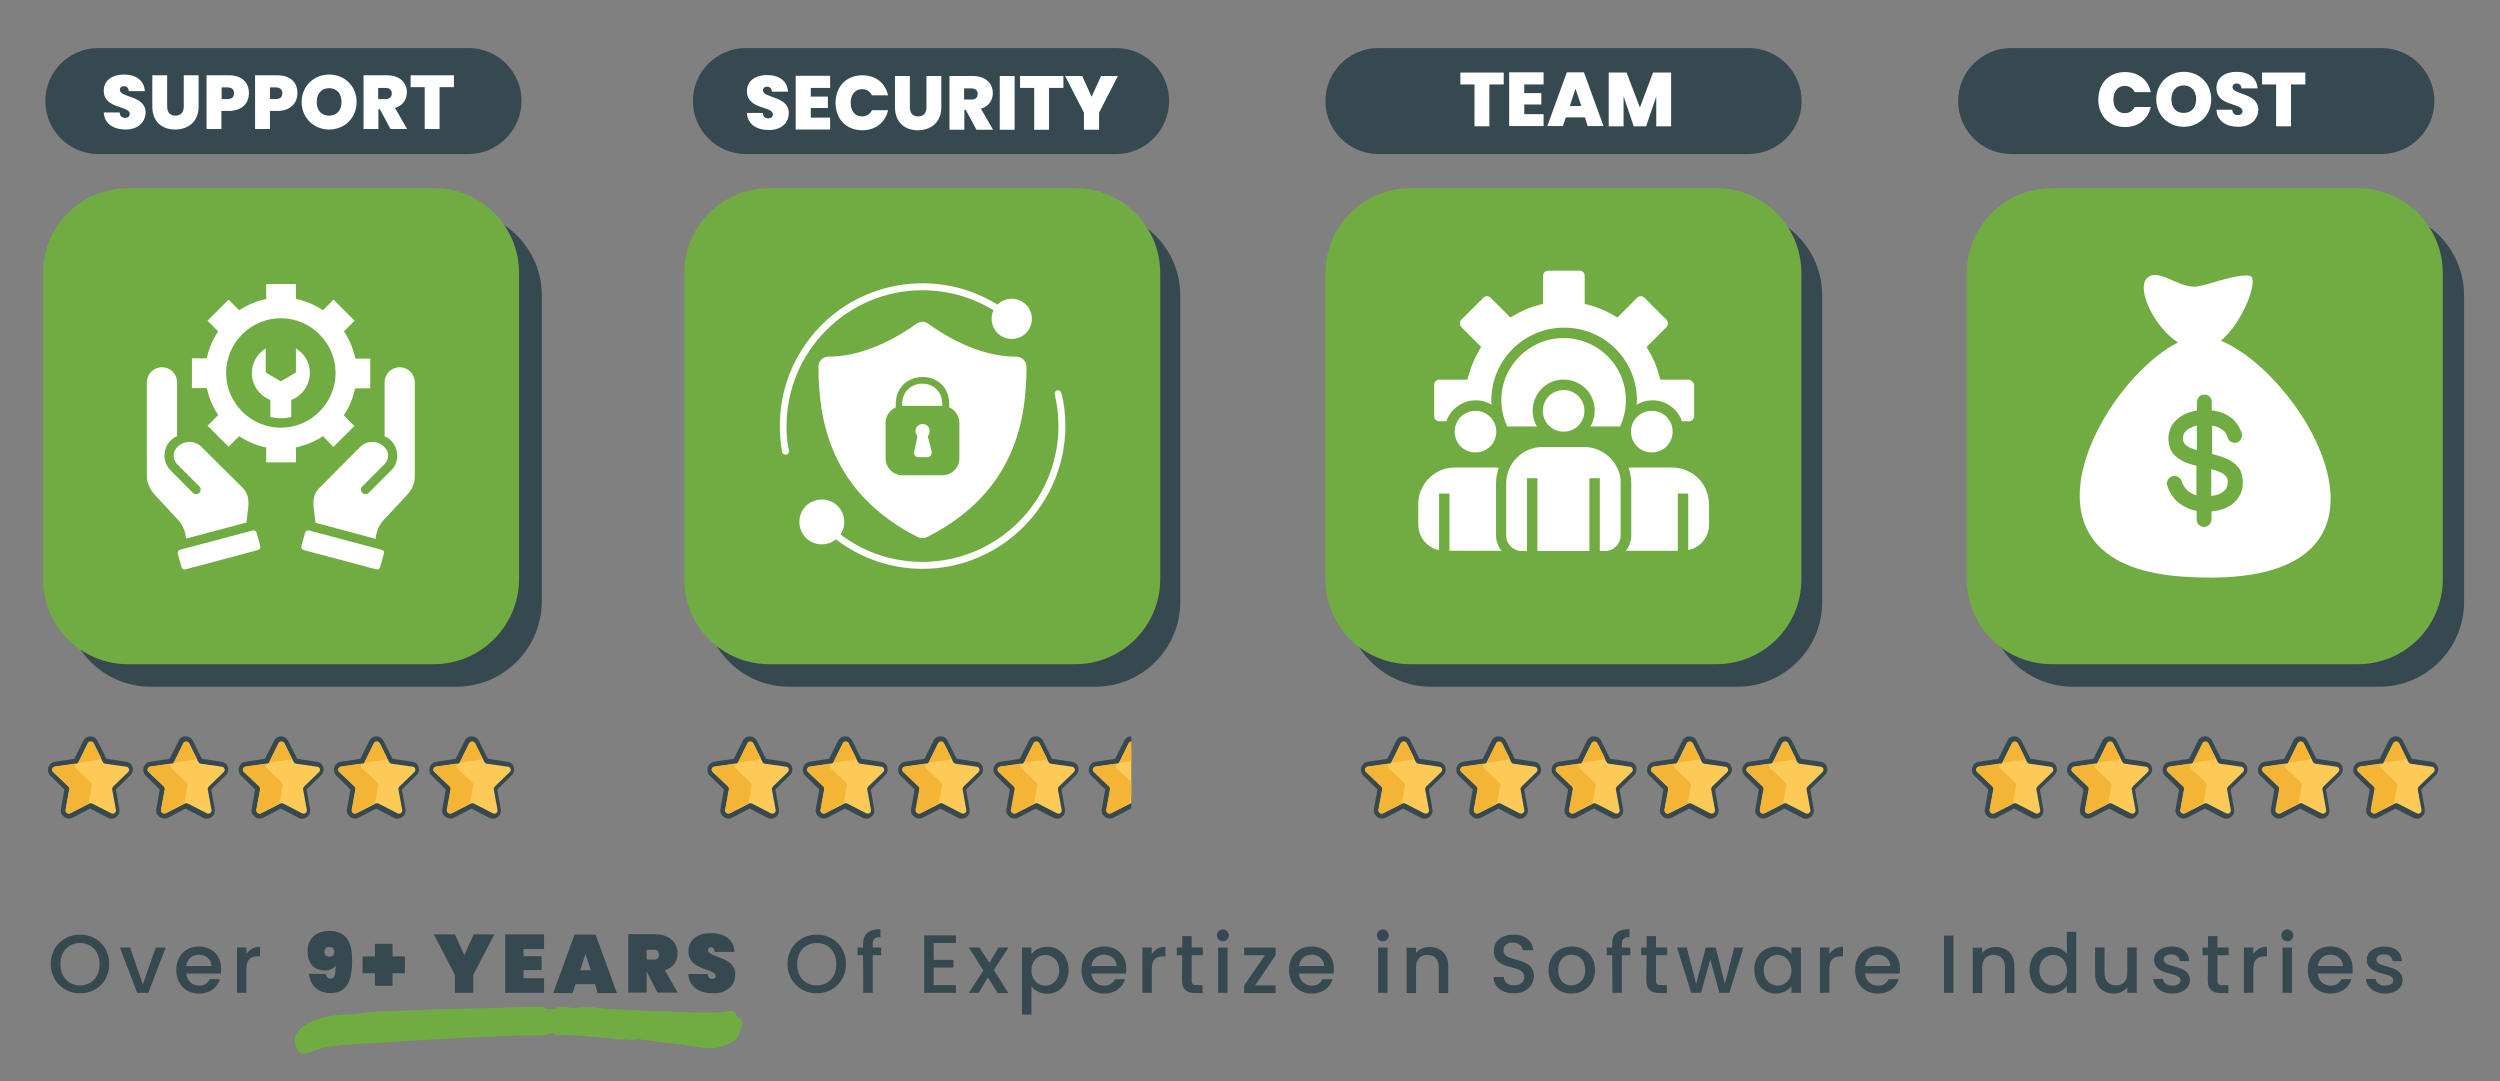 <?xml version="1.0" encoding="utf-8"?>
<!-- Generator: Adobe Illustrator 25.4.1, SVG Export Plug-In . SVG Version: 6.00 Build 0)  -->
<svg version="1.1" id="Layer_1" xmlns="http://www.w3.org/2000/svg" xmlns:xlink="http://www.w3.org/1999/xlink" x="0px" y="0px"
	 viewBox="0 0 1009.5 436.6" style="enable-background:new 0 0 1009.5 436.6;" xml:space="preserve">
<rect x="0" y="0" width="1009.5" height="436.6" fill="#808080" stroke="none"/>
<style type="text/css">
	.st0{fill:#364850;}
	.st1{fill:#71AC43;}
	.st2{fill:#FFFFFF;}
	.st3{fill:#FECA57;}
	.st4{fill:#F4B537;}
	.st5{clip-path:url(#SVGID_00000027599582511737496920000005849347849652179121_);}
	.st6{enable-background:new    ;}
</style>
<g>
	<g>
		<path class="st0" d="M184.3,277.3H60.9c-19,0-34.3-15.3-34.3-34.3V119.4c0-19,15.3-34.3,34.3-34.3h123.6c19,0,34.3,15.3,34.3,34.3
			V243C218.6,261.9,203.3,277.3,184.3,277.3z"/>
	</g>
	<g>
		<path class="st0" d="M442.3,277.3H318.7c-19,0-34.3-15.3-34.3-34.3V119.4c0-19,15.3-34.3,34.3-34.3h123.6
			c19,0,34.3,15.3,34.3,34.3V243C476.6,261.9,461.3,277.3,442.3,277.3z"/>
	</g>
	<g>
		<path class="st0" d="M701.5,277.3H577.9c-19,0-34.3-15.3-34.3-34.3V119.4c0-19,15.3-34.3,34.3-34.3h123.6
			c19,0,34.3,15.3,34.3,34.3V243C735.9,261.9,720.5,277.3,701.5,277.3z"/>
	</g>
	<g>
		<path class="st0" d="M960.7,277.3H837.1c-19,0-34.3-15.3-34.3-34.3V119.4c0-19,15.3-34.3,34.3-34.3h123.6
			c19,0,34.3,15.3,34.3,34.3V243C995,261.9,979.7,277.3,960.7,277.3z"/>
	</g>
	<g>
		<g>
			<path class="st1" d="M175.2,268.2H51.7c-19,0-34.3-15.3-34.3-34.3V110.3c0-19,15.3-34.3,34.3-34.3h123.6
				c19,0,34.3,15.3,34.3,34.3v123.6C209.5,252.7,194.2,268.2,175.2,268.2z"/>
		</g>
		<g>
			<g>
				<path class="st2" d="M105.1,220.5c0.2,0.7-0.3,1.5-0.9,1.6l-29.3,7.8c-0.7,0.2-1.5-0.3-1.6-0.9l-1.5-5.4
					c-0.2-0.7,0.3-1.5,0.9-1.6l29.3-7.8c0.7-0.2,1.5,0.3,1.6,0.9L105.1,220.5z M154.1,222l-29.3-7.8c-0.7-0.2-1.5,0.3-1.6,0.9
					l-1.5,5.4c-0.2,0.7,0.3,1.5,0.9,1.6l29.3,7.8c0.7,0.2,1.5-0.3,1.6-0.9l1.5-5.4C155.3,222.9,154.9,222.2,154.1,222L154.1,222z
					 M161.4,148.3c-3.4,0-6.1,2.7-6.1,6.1v21.7c1,0.5,1.8,1,2.6,1.8c1.6,1.6,2.5,3.9,2.5,6.1s-0.8,4.4-2.6,6.1l-8.9,8.9
					c-0.7,0.7-1.9,0.7-2.6,0c-0.7-0.7-0.7-1.9,0-2.6l8.9-8.9c0.9-0.9,1.5-2.2,1.5-3.5c0-1.5-0.5-2.6-1.6-3.6c-2.6-2.6-6.9-2.6-9.6,0
					l-16.6,16.7c-2.2,2.1-2.6,5.1-2.2,8.2l0.7,5.8l24.3,6.5c0.2-2.9,1.2-5.5,3.5-7.9l9.1-9.8c2.1-2.2,3.2-4.7,3.2-7.8v-37.6
					C167.5,151,164.8,148.3,161.4,148.3L161.4,148.3z M119.5,140.7v9.7l-6.1,3.6l-6.1-3.6v-9.7c-3.4,2.1-5.6,5.7-5.6,9.9
					c0,5,3.1,9.2,7.5,10.9v6.9c1.4,0.3,2.7,0.5,4.2,0.5s2.8-0.2,4.2-0.5v-6.9c4.4-1.7,7.5-5.9,7.5-10.9
					C125.2,146.4,122.9,142.8,119.5,140.7L119.5,140.7z M130.4,176.1c-3.3,2.2-6.9,3.7-10.9,4.6v6h-12v-6c-3.9-0.8-7.7-2.4-10.9-4.6
					l-4.3,4.3l-8.5-8.5l4.3-4.3c-2.2-3.3-3.7-6.9-4.6-10.9h-6v-12h6c0.8-3.9,2.4-7.7,4.6-10.9l-4.3-4.3l8.5-8.5l4.3,4.3
					c3.3-2.2,6.9-3.7,10.9-4.6v-6h12v6c3.9,0.8,7.7,2.4,10.9,4.6l4.3-4.3l8.5,8.5l-4.3,4.3c2.2,3.3,3.7,6.9,4.6,11h6v12h-6.1
					c-0.8,3.9-2.4,7.7-4.6,10.9l4.3,4.3l-8.5,8.5L130.4,176.1z M129,166.2c4-4,6.5-9.5,6.5-15.6S133,139,129,135s-9.5-6.5-15.6-6.5
					s-11.6,2.5-15.6,6.5s-6.5,9.5-6.5,15.6s2.5,11.6,6.5,15.6s9.5,6.5,15.6,6.5S125,170.2,129,166.2L129,166.2z M99.5,211l0.7-5.8
					c0.4-3,0-6-2.2-8.2l-16.7-16.6c-2.6-2.6-6.9-2.6-9.6,0c-1,1-1.6,2.2-1.6,3.6c0,1.3,0.5,2.5,1.5,3.5l8.9,8.9
					c0.7,0.7,0.7,1.9,0,2.6s-1.9,0.7-2.6,0l-8.9-8.9c-1.6-1.6-2.6-3.8-2.6-6.1c0-2.2,0.8-4.4,2.5-6.1c0.8-0.8,1.6-1.4,2.6-1.8v-21.7
					c0-3.4-2.7-6.1-6.1-6.1c-3.4,0-6.1,2.7-6.1,6.1V192c0,3,1.2,5.6,3.2,7.8l9.1,9.8c2.3,2.5,3.3,5,3.5,7.9L99.5,211z"/>
			</g>
		</g>
	</g>
	<g>
		<g>
			<path class="st1" d="M434.2,268.2H310.6c-19,0-34.3-15.3-34.3-34.3V110.3c0-19,15.3-34.3,34.3-34.3h123.6
				c19,0,34.3,15.3,34.3,34.3v123.6C468.5,252.7,453.2,268.2,434.2,268.2z"/>
		</g>
		<g id="Glyph_00000134962772577772135730000004913794417093950856_">
			<g id="Glyph-2_00000123433596153649842620000005984904955314808984_">
				<g>
					<path class="st2" d="M426.9,157.6c-0.7,0.2-1.2,0.9-1,1.6c1,4.2,1.5,8.5,1.5,12.8c0,30.3-24.6,54.8-54.9,54.9
						c-12,0-23.6-3.8-33.1-11.1c2.8-4.2,1.6-9.9-2.5-12.6s-9.9-1.6-12.6,2.5c-2.8,4.2-1.6,9.9,2.5,12.6c3.3,2.2,7.7,2,10.8-0.5
						c10,7.7,22.3,11.9,34.9,11.9c31.8,0,57.7-25.9,57.7-57.8c0-4.5-0.5-8.9-1.6-13.2C428.3,157.9,427.6,157.5,426.9,157.6
						L426.9,157.6L426.9,157.6z"/>
				</g>
				<g>
					<path class="st2" d="M317.6,172.1c0-30.3,24.6-54.9,54.9-54.9c10.1,0,20.1,2.8,28.7,8.1c-1.9,4-0.2,8.9,3.9,10.8
						c4,1.9,8.9,0.2,10.8-3.9c1.9-4,0.2-8.9-3.9-10.8c-3.1-1.5-6.8-0.8-9.2,1.6c-27.1-16.7-62.6-8.4-79.3,18.7
						c-5.7,9.1-8.6,19.6-8.6,30.3c0,3.6,0.3,7,0.9,10.5c0.1,0.6,0.6,1.1,1.4,1.1c0.1,0,0.2,0,0.3,0c0.7-0.1,1.2-0.8,1.1-1.6
						C317.8,178.7,317.6,175.4,317.6,172.1L317.6,172.1z"/>
				</g>
				<g>
					<path class="st2" d="M364.3,163.1v0.8h16.2v-0.8C380.4,152.2,364.5,152.2,364.3,163.1z"/>
				</g>
				<g>
					<path class="st2" d="M410.3,144c-15.2,0.2-29.9-9.2-35.5-13.3c-1.4-1-3.3-1-4.7,0c-5.6,4.1-20.3,13.4-35.5,13.3
						c-2.3,0-4.1,1.8-4.1,4l0,0c0,20.8,4.2,50.6,40.1,68.9c1.2,0.5,2.6,0.5,3.7,0c36-18.2,40.2-48,40.2-68.9
						C414.4,145.8,412.6,144,410.3,144L410.3,144z M387.4,185.1c0,3.7-3,6.8-6.8,6.8l0,0h-16.2c-3.7,0-6.8-3-6.8-6.8l0,0v-14.4
						c0-2.6,1.6-5.1,4.1-6.2v-1.4c0.2-14.5,21.5-14.5,21.6,0v1.4c2.5,1.1,4,3.5,4.1,6.2L387.4,185.1L387.4,185.1z"/>
				</g>
				<g>
					<path class="st2" d="M374.7,176.4c0-0.3,0-0.5,0.2-0.7c0.9-1.4,0.5-3.1-0.7-4c-1.4-0.9-3.1-0.5-4,0.7c-0.7,1-0.7,2.3,0,3.3
						c0.2,0.2,0.2,0.5,0.2,0.6c-0.2,1.1-0.8,4.1-1.3,6.2c-0.2,1,0.5,1.9,1.5,2.1c0.1,0,0.3,0,0.4,0h3.4c1,0,1.8-0.8,1.8-1.8
						c0-0.1,0-0.3,0-0.4L374.7,176.4z"/>
				</g>
			</g>
		</g>
	</g>
	<g>
		<g>
			<path class="st1" d="M693.1,268.2H569.5c-19,0-34.3-15.3-34.3-34.3V110.3c0-19,15.3-34.3,34.3-34.3h123.6
				c19,0,34.3,15.3,34.3,34.3v123.6C727.5,252.7,712.1,268.2,693.1,268.2z"/>
		</g>
		<g>
			<g>
				<path class="st2" d="M675.4,174.3c0,4.7-3.7,8.4-8.4,8.4c-4.7,0-8.4-3.7-8.4-8.4s3.7-8.4,8.4-8.4
					C671.7,165.9,675.4,169.6,675.4,174.3z"/>
			</g>
			<g>
				<path class="st2" d="M604.2,174.3c0,4.7-3.7,8.4-8.4,8.4c-4.7,0-8.4-3.7-8.4-8.4s3.7-8.4,8.4-8.4
					C600.4,165.9,604.2,169.6,604.2,174.3z"/>
			</g>
			<g>
				<path class="st2" d="M639.8,165.9c0,4.7-3.7,8.4-8.4,8.4c-4.7,0-8.4-3.7-8.4-8.4c0-4.7,3.7-8.4,8.4-8.4
					C636,157.5,639.8,161.2,639.8,165.9z"/>
			</g>
			<g>
				<path class="st2" d="M606.3,222.4c-1.4-1.8-2.2-4-2.2-6.3v-21c0-2.1,0.4-4.2,1.1-6.2c-0.4,0-0.7-0.1-1.1-0.1h-16.8
					c-2.9,0-5.8,0.9-8.2,2.6c-4,2.7-6.4,7.3-6.4,12.1v8.4c0,4.1,2.4,7.8,6.1,9.5c0.7,0.4,1.5,0.6,2.3,0.7v-22.8h4.2v23.1
					L606.3,222.4L606.3,222.4z"/>
			</g>
			<g>
				<path class="st2" d="M608.4,224.5L608.4,224.5L608.4,224.5L608.4,224.5z"/>
			</g>
			<g>
				<path class="st2" d="M652.7,188.3c-1.1-2.1-2.7-3.9-4.7-5.2c-0.2-0.2-0.4-0.3-0.6-0.4c-2.3-1.4-4.9-2.2-7.7-2.2h-16.8
					c-8.1,0-14.7,6.6-14.7,14.7v21c0,3.5,2.8,6.3,6.3,6.3h2.1v-29.4h4.2v29.4h21v-29.4h4.2v29.4h2.1c3.5,0,6.3-2.8,6.3-6.3v-21
					C654.5,192.8,653.9,190.4,652.7,188.3z"/>
			</g>
			<g>
				<path class="st2" d="M683.7,191.4c-2.5-1.6-5.3-2.6-8.2-2.6h-16.8c-0.4,0-0.7,0-1.1,0.1c0.7,2,1.1,4.1,1.1,6.2v21
					c0,2.3-0.7,4.5-2.2,6.3h21v-23.1h4.2v22.8c0.8-0.2,1.6-0.4,2.3-0.7c3.7-1.7,6.1-5.4,6.1-9.5v-8.4
					C690,198.7,687.7,194.1,683.7,191.4z"/>
			</g>
			<g>
				<path class="st2" d="M631.4,136.5c-8.6,0-16.5,4.4-21.2,11.6s-5.2,16.3-1.6,24.1h12c-3.1-5.3-1.9-12,2.7-16
					c4.7-3.9,11.5-3.9,16.2,0s5.8,10.7,2.7,16h12c3.6-7.8,3-16.9-1.6-24.1C648,140.9,639.9,136.5,631.4,136.5z"/>
			</g>
			<g>
				<path class="st2" d="M681.7,153.3h-11.3l-0.4-1.6c-0.9-3.6-2.4-7-4.3-10.2l-0.8-1.4l8-8c0.4-0.4,0.6-0.9,0.6-1.5
					c0-0.5-0.2-1.1-0.6-1.5l-8.9-8.9c-0.8-0.8-2.1-0.8-2.9,0l-8,8l-1.4-0.8c-3.2-1.9-6.7-3.4-10.2-4.3l-1.6-0.4v-11.3
					c0-1.2-0.9-2.1-2.1-2.1h-12.6c-1.2,0-2.1,0.9-2.1,2.1v11.3l-1.6,0.4c-3.6,0.9-7,2.4-10.2,4.3l-1.4,0.8l-8-8
					c-0.8-0.8-2.1-0.8-2.9,0l-8.9,8.9c-0.4,0.4-0.6,0.9-0.6,1.5c0,0.5,0.2,1.1,0.6,1.5l8,8l-0.8,1.4c-1.9,3.2-3.4,6.7-4.3,10.2
					l-0.5,1.6h-11.3c-1.2,0-2.1,0.9-2.1,2.1V168c0,1.2,0.9,2.1,2.1,2.1h2.8c1.3-3.6,4-6.3,7.6-7.7c3.6-1.3,7.5-0.9,10.7,1
					c0-0.5-0.1-1.2-0.1-1.7c0-16.2,13.1-29.4,29.4-29.4s29.4,13.1,29.4,29.4c0,0.5-0.1,1.2-0.1,1.7c3.2-1.9,7.1-2.3,10.7-1
					s6.3,4.1,7.6,7.7h2.8c1.2,0,2.1-0.9,2.1-2.1v-12.6C683.8,154.2,682.8,153.3,681.7,153.3z"/>
			</g>
		</g>
	</g>
	<g>
		<g>
			<path class="st1" d="M986.4,110.3v123.6c0,19-15.3,34.3-34.3,34.3H828.5c-19,0-34.3-15.3-34.3-34.3V110.3
				c0-19,15.3-34.3,34.3-34.3h123.6C971.1,76,986.4,91.4,986.4,110.3z"/>
		</g>
		<g>
			<g>
				<g>
					<g>
						<path class="st2" d="M898.6,192.1c-0.5-0.5-1-0.9-1.6-1.2c-1.3-0.6-2.7-1.1-4.1-1.5v10.9c2.3-0.3,4.9-1.1,6.1-3.2l0,0
							c0.5-1,0.7-2.3,0.5-3.4C899.4,193.1,899.1,192.6,898.6,192.1z"/>
					</g>
				</g>
				<g>
					<g>
						<path class="st2" d="M899,197.3L899,197.3L899,197.3L899,197.3z"/>
					</g>
				</g>
				<g>
					<g>
						<path class="st2" d="M882.2,174.6c-0.4,0.5-0.6,1.2-0.7,1.9c-0.1,0.7,0,1.5,0.3,2.1s0.8,1.1,1.4,1.5c0.6,0.5,1.3,0.7,2,1
							c0.5,0.3,1.2,0.5,1.9,0.6v-9.9C885.1,172.3,883.2,173.2,882.2,174.6z"/>
					</g>
				</g>
				<g>
					<g>
						<path class="st2" d="M899.1,197.2L899.1,197.2L899.1,197.2L899.1,197.2z"/>
					</g>
				</g>
				<g>
					<g>
						<path class="st2" d="M899.2,197.1C899.2,197,899.2,197,899.2,197.1L899.2,197.1z"/>
					</g>
				</g>
				<g>
					<g>
						<path class="st2" d="M896.8,137.6c9.3-7.8,15.5-25.5,11.7-26.2c-5.1-1-16.2,3.5-21.4,4.3c-7.6,0.9-15.8-8.2-20.4-3.1
							c-3.7,4.1,2.7,19.2,12.8,25.7c-30.1,14.8-72.5,89.2,1.4,94.5C983,240.2,931.9,152,896.8,137.6z M905.6,196.2
							c-0.3,2.9-1.8,5.5-4.1,7.3c-2.5,1.9-5.5,2.7-8.5,3v3.2c0,0.8-0.4,1.6-1,2.3c-0.9,0.8-2.2,1-3.3,0.5c-1.1-0.5-1.7-1.6-1.7-2.7
							v-3.5c-0.5-0.1-1-0.2-1.6-0.4c-2.8-0.8-5.5-2.3-7.4-4.6c-0.9-1.1-1.7-2.4-2.3-3.7c-0.2-0.4-0.3-0.7-0.4-1.1s-0.2-0.6-0.3-1
							c-0.1-0.5,0.1-1.2,0.4-1.7c0.5-1.1,1.7-1.7,2.9-1.6c1.2,0.1,2.2,0.9,2.6,2c0.1,0.4,0.2,0.7,0.4,1c0.1,0.4,0.3,0.6,0.5,1
							c0.4,0.6,0.8,1.2,1.3,1.7c1.1,1,2.4,1.7,3.8,2.1v-11.9c-2.7-0.7-5.6-1.6-7.8-3.4c-1.1-0.8-2-1.9-2.6-3.2
							c-0.6-1.4-0.9-2.8-0.9-4.3s0.3-3,0.9-4.4c0.5-1.3,1.5-2.5,2.5-3.4c2.2-2,5.2-3.2,8.1-3.6v-0.3v-3.1c0-0.8,0.4-1.6,1-2.3
							c0.9-0.8,2.2-1,3.3-0.5c1.1,0.5,1.7,1.6,1.7,2.7v3.1v0.3c0.4,0.1,0.8,0.1,1.2,0.2c2.9,0.5,5.7,1.7,7.8,3.8
							c1,1,1.8,2.2,2.4,3.5c0.2,0.4,0.3,0.7,0.5,1.1c0.1,0.4,0.3,0.7,0.3,1.1c0.1,0.5,0,1.2-0.3,1.7c-0.5,1.1-1.6,1.8-2.8,1.7
							c-1.2-0.1-2.3-0.8-2.6-1.9c-0.1-0.4-0.2-0.6-0.3-1c-0.1-0.4-0.3-0.6-0.5-0.9c-0.4-0.5-0.8-1.1-1.5-1.5
							c-1.2-0.9-2.6-1.4-4.1-1.6v11.4c1.7,0.5,3.5,0.9,5.1,1.6c2.6,1,4.9,2.6,6.3,4.9c-0.2-0.4-0.5-0.7,0,0s0.2,0.4,0,0
							C905.4,191.7,905.8,194,905.6,196.2z"/>
					</g>
				</g>
				<g>
					<g>
						<path class="st2" d="M899,197.3L899,197.3L899,197.3z"/>
					</g>
				</g>
			</g>
		</g>
	</g>
	<g>
		<g>
			<path class="st0" d="M50.9,307.6l-7.9-1.2l-3.6-7.2c-1.2-2.5-4.7-2.5-5.8,0l-3.6,7.2l-7.9,1.2c-2.6,0.4-3.7,3.6-1.8,5.6l5.7,5.6
				l-1.4,7.9c-0.5,2.6,2.4,4.7,4.7,3.5l7.1-3.7l7.1,3.7c2.4,1.3,5.2-0.8,4.7-3.5l-1.4-7.9l5.7-5.6C54.7,311.2,53.6,307.9,50.9,307.6
				z M44,316.2c-0.7,0.7-1.1,1.8-0.9,2.9l1.2,6.9l-6.2-3.3c-0.9-0.5-2.1-0.5-3,0l-6.2,3.3l1.2-6.9c0.2-1.1-0.2-2.1-0.9-2.9l-5-4.9
				l6.9-1c1.1-0.2,2-0.8,2.5-1.8l3.1-6.3l3.1,6.3c0.5,1,1.4,1.6,2.5,1.8l6.9,1L44,316.2z"/>
		</g>
		<g>
			<g>
				<path class="st3" d="M51.7,311.8c0.8-0.7,0.4-2.1-0.7-2.2l-8.5-1.2c-0.5-0.1-0.8-0.4-1-0.7l-3.7-7.5c-0.5-1-1.9-1-2.4,0
					l-3.7,7.5c-0.2,0.4-0.5,0.6-1,0.7l-8.5,1.2c-1.1,0.2-1.6,1.5-0.7,2.2l6.1,5.8c0.3,0.3,0.5,0.7,0.4,1.2l-1.5,8.2
					c-0.2,1.1,0.9,1.9,1.9,1.4l7.6-3.9c0.4-0.2,0.8-0.2,1.3,0l7.6,3.9c1,0.5,2.1-0.3,1.9-1.4l-1.5-8.2c-0.1-0.5,0.1-0.8,0.4-1.2
					L51.7,311.8z"/>
			</g>
			<g>
				<path class="st4" d="M37.1,317.2c0.1-0.5-0.1-0.8-0.4-1.2l-6.1-5.8c-0.6-0.5-0.5-1.5,0.1-1.9l0,0l-8.5,1.2
					c-1.1,0.2-1.6,1.5-0.7,2.2l6.1,5.8c0.3,0.3,0.5,0.7,0.4,1.2l-1.5,8.2c-0.2,1.1,0.9,1.9,1.9,1.4l7.5-3.8L37.1,317.2z"/>
			</g>
			<g>
				<path class="st4" d="M31.4,308l8.5-1.2c0.5-0.1,0.8-0.3,1-0.6l-3-6c-0.5-1-1.9-1-2.4,0l-3.7,7.5C31.7,307.8,31.6,308,31.4,308
					C31.3,308,31.3,308,31.4,308z"/>
			</g>
		</g>
		<g>
			<path class="st0" d="M89.4,307.6l-7.9-1.2l-3.6-7.2c-1.2-2.5-4.7-2.5-5.8,0l-3.6,7.2l-7.9,1.2c-2.6,0.4-3.7,3.6-1.8,5.6l5.7,5.6
				l-1.4,7.9c-0.5,2.6,2.4,4.7,4.7,3.5l7.1-3.7l7.1,3.7c2.4,1.3,5.2-0.8,4.7-3.5l-1.4-7.9l5.7-5.6C93.2,311.2,92.1,307.9,89.4,307.6
				z M82.5,316.2c-0.7,0.7-1.1,1.8-0.9,2.9l1.2,6.9l-6.2-3.3c-0.9-0.5-2.1-0.5-3,0l-6.2,3.3l1.2-6.9c0.2-1.1-0.2-2.1-0.9-2.9l-5-4.9
				l6.9-1c1.1-0.2,2-0.8,2.5-1.8l3.1-6.3l3.1,6.3c0.5,1,1.4,1.6,2.5,1.8l6.9,1L82.5,316.2z"/>
		</g>
		<g>
			<g>
				<path class="st3" d="M90.3,311.8c0.8-0.7,0.4-2.1-0.7-2.2l-8.5-1.2c-0.5-0.1-0.8-0.4-1-0.7l-3.7-7.5c-0.5-1-1.9-1-2.4,0
					l-3.7,7.5c-0.2,0.4-0.5,0.6-1,0.7l-8.5,1.2c-1.1,0.2-1.6,1.5-0.7,2.2l6.1,5.8c0.3,0.3,0.5,0.7,0.4,1.2l-1.5,8.2
					c-0.2,1.1,0.9,1.9,1.9,1.4l7.6-3.9c0.4-0.2,0.8-0.2,1.3,0l7.6,3.9c1,0.5,2.1-0.3,1.9-1.4l-1.5-8.2c-0.1-0.5,0.1-0.8,0.4-1.2
					L90.3,311.8z"/>
			</g>
			<g>
				<path class="st4" d="M75.7,317.2c0.1-0.5-0.1-0.8-0.4-1.2l-6.1-5.8c-0.6-0.5-0.5-1.5,0.1-1.9h-0.1l-8.5,1.2
					c-1.1,0.2-1.6,1.5-0.7,2.2l6.1,5.8c0.3,0.3,0.5,0.7,0.4,1.2l-1.5,8.2c-0.2,1.1,0.9,1.9,1.9,1.4l7.5-3.8L75.7,317.2z"/>
			</g>
			<g>
				<path class="st4" d="M69.9,308l8.5-1.2c0.5-0.1,0.8-0.3,1-0.6l-3-6c-0.5-1-1.9-1-2.4,0l-3.7,7.5C70.2,307.8,70.1,308,69.9,308
					C69.8,308,69.8,308,69.9,308z"/>
			</g>
		</g>
		<g>
			<path class="st0" d="M127.9,307.6l-7.9-1.2l-3.6-7.2c-1.2-2.5-4.7-2.5-5.8,0l-3.6,7.2l-7.9,1.2c-2.6,0.4-3.7,3.6-1.8,5.6l5.7,5.6
				l-1.4,7.9c-0.5,2.6,2.4,4.7,4.7,3.5l7.1-3.7l7.1,3.7c2.4,1.3,5.2-0.8,4.7-3.5l-1.4-7.9l5.7-5.6
				C131.7,311.2,130.6,307.9,127.9,307.6z M121,316.2c-0.7,0.7-1.1,1.8-0.9,2.9l1.2,6.9l-6.2-3.3c-0.9-0.5-2.1-0.5-3,0l-6.2,3.3
				l1.2-6.9c0.2-1.1-0.2-2.1-0.9-2.9l-5-4.9l6.9-1c1.1-0.2,2-0.8,2.5-1.8l3.1-6.3l3.1,6.3c0.5,1,1.4,1.6,2.5,1.8l6.9,1L121,316.2z"
				/>
		</g>
		<g>
			<g>
				<path class="st3" d="M128.8,311.8c0.8-0.7,0.4-2.1-0.7-2.2l-8.5-1.2c-0.5-0.1-0.8-0.4-1-0.7l-3.7-7.5c-0.5-1-1.9-1-2.4,0
					l-3.7,7.5c-0.2,0.4-0.5,0.6-1,0.7l-8.5,1.2c-1.1,0.2-1.6,1.5-0.7,2.2l6.1,5.8c0.3,0.3,0.5,0.7,0.4,1.2l-1.5,8.2
					c-0.2,1.1,0.9,1.9,1.9,1.4l7.6-3.9c0.4-0.2,0.8-0.2,1.3,0l7.6,3.9c1,0.5,2.1-0.3,1.9-1.4l-1.5-8.2c-0.1-0.5,0.1-0.8,0.4-1.2
					L128.8,311.8z"/>
			</g>
			<g>
				<path class="st4" d="M114.2,317.2c0.1-0.5-0.1-0.8-0.4-1.2l-6.1-5.8c-0.6-0.5-0.5-1.5,0.1-1.9h-0.1l-8.5,1.2
					c-1.1,0.2-1.6,1.5-0.7,2.2l6.1,5.8c0.3,0.3,0.5,0.7,0.4,1.2l-1.5,8.2c-0.2,1.1,0.9,1.9,1.9,1.4l7.5-3.8L114.2,317.2z"/>
			</g>
			<g>
				<path class="st4" d="M108.3,308l8.5-1.2c0.5-0.1,0.8-0.3,1-0.6l-3-6c-0.5-1-1.9-1-2.4,0l-3.7,7.5
					C108.6,307.8,108.5,308,108.3,308L108.3,308z"/>
			</g>
		</g>
		<g>
			<path class="st0" d="M166.4,307.6l-7.9-1.2l-3.6-7.2c-1.2-2.5-4.7-2.5-5.8,0l-3.6,7.2l-7.9,1.2c-2.6,0.4-3.7,3.6-1.8,5.6l5.7,5.6
				l-1.4,7.9c-0.5,2.6,2.4,4.7,4.7,3.5l7.1-3.7l7.1,3.7c2.4,1.3,5.2-0.8,4.7-3.5l-1.4-7.9l5.7-5.6
				C170.2,311.2,169.1,307.9,166.4,307.6z M159.5,316.2c-0.7,0.7-1.1,1.8-0.9,2.9l1.2,6.9l-6.2-3.3c-0.9-0.5-2.1-0.5-3,0l-6.2,3.3
				l1.2-6.9c0.2-1.1-0.2-2.1-0.9-2.9l-5-4.9l6.9-1c1.1-0.2,2-0.8,2.5-1.8l3.1-6.3l3.1,6.3c0.5,1,1.4,1.6,2.5,1.8l6.9,1L159.5,316.2z
				"/>
		</g>
		<g>
			<g>
				<path class="st3" d="M167.3,311.8c0.8-0.7,0.4-2.1-0.7-2.2l-8.5-1.2c-0.5-0.1-0.8-0.4-1-0.7l-3.7-7.5c-0.5-1-1.9-1-2.4,0
					l-3.7,7.5c-0.2,0.4-0.5,0.6-1,0.7l-8.5,1.2c-1.1,0.2-1.6,1.5-0.7,2.2l6.1,5.8c0.3,0.3,0.5,0.7,0.4,1.2l-1.5,8.2
					c-0.2,1.1,0.9,1.9,1.9,1.4l7.6-3.9c0.4-0.2,0.8-0.2,1.3,0l7.6,3.9c1,0.5,2.1-0.3,1.9-1.4l-1.5-8.2c-0.1-0.5,0.1-0.8,0.4-1.2
					L167.3,311.8z"/>
			</g>
			<g>
				<path class="st4" d="M152.7,317.2c0.1-0.5-0.1-0.8-0.4-1.2l-6.1-5.8c-0.6-0.5-0.5-1.5,0.1-1.9h-0.1l-8.5,1.2
					c-1.1,0.2-1.6,1.5-0.7,2.2l6.1,5.8c0.3,0.3,0.5,0.7,0.4,1.2l-1.5,8.2c-0.2,1.1,0.9,1.9,1.9,1.4l7.5-3.8L152.7,317.2z"/>
			</g>
			<g>
				<path class="st4" d="M146.8,308l8.5-1.2c0.5-0.1,0.8-0.3,1-0.6l-3-6c-0.5-1-1.9-1-2.4,0l-3.7,7.5C147.1,307.8,147,308,146.8,308
					C146.7,308,146.8,308,146.8,308z"/>
			</g>
		</g>
		<g>
			<path class="st0" d="M204.9,307.6l-7.9-1.2l-3.6-7.2c-1.2-2.5-4.7-2.5-5.8,0l-3.6,7.2l-7.9,1.2c-2.6,0.4-3.7,3.6-1.8,5.6l5.7,5.6
				l-1.4,7.9c-0.5,2.6,2.4,4.7,4.7,3.5l7.1-3.7l7.1,3.7c2.4,1.3,5.2-0.8,4.7-3.5l-1.4-7.9l5.7-5.6
				C208.6,311.2,207.6,307.9,204.9,307.6z M198,316.2c-0.7,0.7-1.1,1.8-0.9,2.9l1.2,6.9l-6.2-3.3c-0.9-0.5-2.1-0.5-3,0l-6.2,3.3
				l1.2-6.9c0.2-1.1-0.2-2.1-0.9-2.9l-5-4.9l6.9-1c1.1-0.2,2-0.8,2.5-1.8l3.1-6.3l3.1,6.3c0.5,1,1.4,1.6,2.5,1.8l6.9,1L198,316.2z"
				/>
		</g>
		<g>
			<g>
				<path class="st3" d="M205.8,311.8c0.8-0.7,0.4-2.1-0.7-2.2l-8.5-1.2c-0.5-0.1-0.8-0.4-1-0.7l-3.7-7.5c-0.5-1-1.9-1-2.4,0
					l-3.7,7.5c-0.2,0.4-0.5,0.6-1,0.7l-8.5,1.2c-1.1,0.2-1.6,1.5-0.7,2.2l6.1,5.8c0.3,0.3,0.5,0.7,0.4,1.2l-1.5,8.2
					c-0.2,1.1,0.9,1.9,1.9,1.4l7.6-3.9c0.4-0.2,0.8-0.2,1.3,0l7.6,3.9c1,0.5,2.1-0.3,1.9-1.4l-1.5-8.2c-0.1-0.5,0.1-0.8,0.4-1.2
					L205.8,311.8z"/>
			</g>
			<g>
				<path class="st4" d="M191.1,317.2c0.1-0.5-0.1-0.8-0.4-1.2l-6.1-5.8c-0.6-0.5-0.5-1.5,0.1-1.9h-0.1l-8.5,1.2
					c-1.1,0.2-1.6,1.5-0.7,2.2l6.1,5.8c0.3,0.3,0.5,0.7,0.4,1.2l-1.5,8.2c-0.2,1.1,0.9,1.9,1.9,1.4l7.5-3.8L191.1,317.2z"/>
			</g>
			<g>
				<path class="st4" d="M185.3,308l8.5-1.2c0.5-0.1,0.8-0.3,1-0.6l-3-6c-0.5-1-1.9-1-2.4,0l-3.7,7.5
					C185.6,307.8,185.5,308,185.3,308C185.2,308,185.3,308,185.3,308z"/>
			</g>
		</g>
	</g>
	<g>
		<g>
			<path class="st0" d="M581.1,307.6l-7.9-1.2l-3.6-7.2c-1.2-2.5-4.7-2.5-5.8,0l-3.6,7.2l-7.9,1.2c-2.6,0.4-3.7,3.6-1.8,5.6l5.7,5.6
				l-1.4,7.9c-0.5,2.6,2.4,4.7,4.7,3.5l7.1-3.7l7.1,3.7c2.4,1.3,5.2-0.8,4.7-3.5l-1.4-7.9l5.7-5.6
				C584.8,311.2,583.7,307.9,581.1,307.6z M574.2,316.2c-0.7,0.7-1.1,1.8-0.9,2.9l1.2,6.9l-6.2-3.3c-0.9-0.5-2.1-0.5-3,0l-6.2,3.3
				l1.2-6.9c0.2-1.1-0.2-2.1-0.9-2.9l-5-4.9l6.9-1c1.1-0.2,2-0.8,2.5-1.8l3.1-6.3l3.1,6.3c0.5,1,1.4,1.6,2.5,1.8l6.9,1L574.2,316.2z
				"/>
		</g>
		<g>
			<g>
				<path class="st3" d="M581.9,311.8c0.8-0.7,0.4-2.1-0.7-2.2l-8.5-1.2c-0.5-0.1-0.8-0.4-1-0.7l-3.7-7.5c-0.5-1-1.9-1-2.4,0
					l-3.7,7.5c-0.2,0.4-0.5,0.6-1,0.7l-8.5,1.2c-1.1,0.2-1.6,1.5-0.7,2.2l6.1,5.8c0.3,0.3,0.5,0.7,0.4,1.2l-1.5,8.2
					c-0.2,1.1,0.9,1.9,1.9,1.4l7.6-3.9c0.4-0.2,0.8-0.2,1.3,0l7.6,3.9c1,0.5,2.1-0.3,1.9-1.4l-1.5-8.2c-0.1-0.5,0.1-0.8,0.4-1.2
					L581.9,311.8z"/>
			</g>
			<g>
				<path class="st4" d="M567.3,317.2c0.1-0.5-0.1-0.8-0.4-1.2l-6.1-5.8c-0.6-0.5-0.5-1.5,0.1-1.9h-0.1l-8.5,1.2
					c-1.1,0.2-1.6,1.5-0.7,2.2l6.1,5.8c0.3,0.3,0.5,0.7,0.4,1.2l-1.5,8.2c-0.2,1.1,0.9,1.9,1.9,1.4l7.5-3.8L567.3,317.2z"/>
			</g>
			<g>
				<path class="st4" d="M561.6,308l8.5-1.2c0.5-0.1,0.8-0.3,1-0.6l-3-6c-0.5-1-1.9-1-2.4,0l-3.7,7.5
					C561.8,307.8,561.7,308,561.6,308S561.5,308,561.6,308z"/>
			</g>
		</g>
		<g>
			<path class="st0" d="M619.6,307.6l-7.9-1.2l-3.6-7.2c-1.2-2.5-4.7-2.5-5.8,0l-3.6,7.2l-7.9,1.2c-2.6,0.4-3.7,3.6-1.8,5.6l5.7,5.6
				l-1.4,7.9c-0.5,2.6,2.4,4.7,4.7,3.5l7.1-3.7l7.1,3.7c2.4,1.3,5.2-0.8,4.7-3.5l-1.4-7.9l5.7-5.6
				C623.3,311.2,622.2,307.9,619.6,307.6z M612.7,316.2c-0.7,0.7-1.1,1.8-0.9,2.9l1.2,6.9l-6.2-3.3c-0.9-0.5-2.1-0.5-3,0l-6.2,3.3
				l1.2-6.9c0.2-1.1-0.2-2.1-0.9-2.9l-5-4.9l6.9-1c1.1-0.2,2-0.8,2.5-1.8l3.1-6.3l3.1,6.3c0.5,1,1.4,1.6,2.5,1.8l6.9,1L612.7,316.2z
				"/>
		</g>
		<g>
			<g>
				<path class="st3" d="M620.4,311.8c0.8-0.7,0.4-2.1-0.7-2.2l-8.5-1.2c-0.5-0.1-0.8-0.4-1-0.7l-3.7-7.5c-0.5-1-1.9-1-2.4,0
					l-3.7,7.5c-0.2,0.4-0.5,0.6-1,0.7l-8.5,1.2c-1.1,0.2-1.6,1.5-0.7,2.2l6.1,5.8c0.3,0.3,0.5,0.7,0.4,1.2l-1.5,8.2
					c-0.2,1.1,0.9,1.9,1.9,1.4l7.6-3.9c0.4-0.2,0.8-0.2,1.3,0l7.6,3.9c1,0.5,2.1-0.3,1.9-1.4l-1.5-8.2c-0.1-0.5,0.1-0.8,0.4-1.2
					L620.4,311.8z"/>
			</g>
			<g>
				<path class="st4" d="M605.8,317.2c0.1-0.5-0.1-0.8-0.4-1.2l-6.1-5.8c-0.6-0.5-0.5-1.5,0.1-1.9h-0.1l-8.5,1.2
					c-1.1,0.2-1.6,1.5-0.7,2.2l6.1,5.8c0.3,0.3,0.5,0.7,0.4,1.2l-1.5,8.2c-0.2,1.1,0.9,1.9,1.9,1.4l7.5-3.8L605.8,317.2z"/>
			</g>
			<g>
				<path class="st4" d="M600.1,308l8.5-1.2c0.5-0.1,0.8-0.3,1-0.6l-3-6c-0.5-1-1.9-1-2.4,0l-3.7,7.5
					C600.3,307.8,600.3,308,600.1,308C600,308,600,308,600.1,308z"/>
			</g>
		</g>
		<g>
			<path class="st0" d="M658.1,307.6l-7.9-1.2l-3.6-7.2c-1.2-2.5-4.7-2.5-5.8,0l-3.6,7.2l-7.9,1.2c-2.6,0.4-3.7,3.6-1.8,5.6l5.7,5.6
				l-1.4,7.9c-0.5,2.6,2.4,4.7,4.7,3.5l7.1-3.7l7.1,3.7c2.4,1.3,5.2-0.8,4.7-3.5l-1.4-7.9l5.7-5.6
				C661.8,311.2,660.8,307.9,658.1,307.6z M651.2,316.2c-0.7,0.7-1.1,1.8-0.9,2.9l1.2,6.9l-6.2-3.3c-0.9-0.5-2.1-0.5-3,0l-6.2,3.3
				l1.2-6.9c0.2-1.1-0.2-2.1-0.9-2.9l-5-4.9l6.9-1c1.1-0.2,2-0.8,2.5-1.8l3.1-6.3l3.1,6.3c0.5,1,1.4,1.6,2.5,1.8l6.9,1L651.2,316.2z
				"/>
		</g>
		<g>
			<g>
				<path class="st3" d="M658.9,311.8c0.8-0.7,0.4-2.1-0.7-2.2l-8.5-1.2c-0.5-0.1-0.8-0.4-1-0.7l-3.7-7.5c-0.5-1-1.9-1-2.4,0
					l-3.7,7.5c-0.2,0.4-0.5,0.6-1,0.7l-8.5,1.2c-1.1,0.2-1.6,1.5-0.7,2.2l6.1,5.8c0.3,0.3,0.5,0.7,0.4,1.2l-1.5,8.2
					c-0.2,1.1,0.9,1.9,1.9,1.4l7.6-3.9c0.4-0.2,0.8-0.2,1.3,0l7.6,3.9c1,0.5,2.1-0.3,1.9-1.4l-1.5-8.2c-0.1-0.5,0.1-0.8,0.4-1.2
					L658.9,311.8z"/>
			</g>
			<g>
				<path class="st4" d="M644.3,317.2c0.1-0.5-0.1-0.8-0.4-1.2l-6.1-5.8c-0.6-0.5-0.5-1.5,0.1-1.9h-0.1l-8.5,1.2
					c-1.1,0.2-1.6,1.5-0.7,2.2l6.1,5.8c0.3,0.3,0.5,0.7,0.4,1.2l-1.5,8.2c-0.2,1.1,0.9,1.9,1.9,1.4l7.5-3.8L644.3,317.2z"/>
			</g>
			<g>
				<path class="st4" d="M638.6,308l8.5-1.2c0.5-0.1,0.8-0.3,1-0.6l-3-6c-0.5-1-1.9-1-2.4,0l-3.7,7.5
					C638.9,307.8,638.8,308,638.6,308C638.5,308,638.5,308,638.6,308z"/>
			</g>
		</g>
		<g>
			<path class="st0" d="M696.6,307.6l-7.9-1.2l-3.6-7.2c-1.2-2.5-4.7-2.5-5.8,0l-3.6,7.2l-7.9,1.2c-2.6,0.4-3.7,3.6-1.8,5.6l5.7,5.6
				l-1.4,7.9c-0.5,2.6,2.4,4.7,4.7,3.5l7.1-3.7l7.1,3.7c2.4,1.3,5.2-0.8,4.7-3.5l-1.4-7.9l5.7-5.6
				C700.4,311.2,699.3,307.9,696.6,307.6z M689.7,316.2c-0.7,0.7-1.1,1.8-0.9,2.9l1.2,6.9l-6.2-3.3c-0.9-0.5-2.1-0.5-3,0l-6.2,3.3
				l1.2-6.9c0.2-1.1-0.2-2.1-0.9-2.9l-5-4.9l6.9-1c1.1-0.2,2-0.8,2.5-1.8l3.1-6.3l3.1,6.3c0.5,1,1.4,1.6,2.5,1.8l6.9,1L689.7,316.2z
				"/>
		</g>
		<g>
			<g>
				<path class="st3" d="M697.4,311.8c0.8-0.7,0.4-2.1-0.7-2.2l-8.5-1.2c-0.5-0.1-0.8-0.4-1-0.7l-3.7-7.5c-0.5-1-1.9-1-2.4,0
					l-3.7,7.5c-0.2,0.4-0.5,0.6-1,0.7l-8.5,1.2c-1.1,0.2-1.6,1.5-0.7,2.2l6.1,5.8c0.3,0.3,0.5,0.7,0.4,1.2l-1.5,8.2
					c-0.2,1.1,0.9,1.9,1.9,1.4l7.6-3.9c0.4-0.2,0.8-0.2,1.3,0l7.6,3.9c1,0.5,2.1-0.3,1.9-1.4l-1.5-8.2c-0.1-0.5,0.1-0.8,0.4-1.2
					L697.4,311.8z"/>
			</g>
			<g>
				<path class="st4" d="M682.8,317.2c0.1-0.5-0.1-0.8-0.4-1.2l-6.1-5.8c-0.6-0.5-0.5-1.5,0.1-1.9h-0.1l-8.5,1.2
					c-1.1,0.2-1.6,1.5-0.7,2.2l6.1,5.8c0.3,0.3,0.5,0.7,0.4,1.2l-1.5,8.2c-0.2,1.1,0.9,1.9,1.9,1.4l7.5-3.8L682.8,317.2z"/>
			</g>
			<g>
				<path class="st4" d="M677.1,308l8.5-1.2c0.5-0.1,0.8-0.3,1-0.6l-3-6c-0.5-1-1.9-1-2.4,0l-3.7,7.5
					C677.4,307.8,677.3,308,677.1,308C677,308,677,308,677.1,308z"/>
			</g>
		</g>
		<g>
			<path class="st0" d="M735.1,307.6l-7.9-1.2l-3.6-7.2c-1.2-2.5-4.7-2.5-5.8,0l-3.6,7.2l-7.9,1.2c-2.6,0.4-3.7,3.6-1.8,5.6l5.7,5.6
				l-1.4,7.9c-0.5,2.6,2.4,4.7,4.7,3.5l7.1-3.7l7.1,3.7c2.4,1.3,5.2-0.8,4.7-3.5l-1.4-7.9l5.7-5.6
				C738.9,311.2,737.8,307.9,735.1,307.6z M728.2,316.2c-0.7,0.7-1.1,1.8-0.9,2.9l1.2,6.9l-6.2-3.3c-0.9-0.5-2.1-0.5-3,0l-6.2,3.3
				l1.2-6.9c0.2-1.1-0.2-2.1-0.9-2.9l-5-4.9l6.9-1c1.1-0.2,2-0.8,2.5-1.8l3.1-6.3l3.1,6.3c0.5,1,1.4,1.6,2.5,1.8l6.9,1L728.2,316.2z
				"/>
		</g>
		<g>
			<g>
				<path class="st3" d="M735.9,311.8c0.8-0.7,0.4-2.1-0.7-2.2l-8.5-1.2c-0.5-0.1-0.8-0.4-1-0.7l-3.7-7.5c-0.5-1-1.9-1-2.4,0
					l-3.7,7.5c-0.2,0.4-0.5,0.6-1,0.7l-8.5,1.2c-1.1,0.2-1.6,1.5-0.7,2.2l6.1,5.8c0.3,0.3,0.5,0.7,0.4,1.2l-1.5,8.2
					c-0.2,1.1,0.9,1.9,1.9,1.4l7.6-3.9c0.4-0.2,0.8-0.2,1.3,0l7.6,3.9c1,0.5,2.1-0.3,1.9-1.4l-1.5-8.2c-0.1-0.5,0.1-0.8,0.4-1.2
					L735.9,311.8z"/>
			</g>
			<g>
				<path class="st4" d="M721.3,317.2c0.1-0.5-0.1-0.8-0.4-1.2l-6.1-5.8c-0.6-0.5-0.5-1.5,0.1-1.9h-0.1l-8.5,1.2
					c-1.1,0.2-1.6,1.5-0.7,2.2l6.1,5.8c0.3,0.3,0.5,0.7,0.4,1.2l-1.5,8.2c-0.2,1.1,0.9,1.9,1.9,1.4l7.5-3.8L721.3,317.2z"/>
			</g>
			<g>
				<path class="st4" d="M715.6,308l8.5-1.2c0.5-0.1,0.8-0.3,1-0.6l-3-6c-0.5-1-1.9-1-2.4,0l-3.7,7.5
					C715.9,307.8,715.8,308,715.6,308C715.5,308,715.5,308,715.6,308z"/>
			</g>
		</g>
	</g>
	<g>
		<g>
			<path class="st0" d="M827.8,307.6l-7.9-1.2l-3.6-7.2c-1.2-2.5-4.7-2.5-5.8,0l-3.6,7.2l-7.9,1.2c-2.6,0.4-3.7,3.6-1.8,5.6l5.7,5.6
				l-1.4,7.9c-0.5,2.6,2.4,4.7,4.7,3.5l7.1-3.7l7.1,3.7c2.4,1.3,5.2-0.8,4.7-3.5l-1.4-7.9l5.7-5.6
				C831.6,311.2,830.5,307.9,827.8,307.6z M820.9,316.2c-0.7,0.7-1.1,1.8-0.9,2.9l1.2,6.9l-6.2-3.3c-0.9-0.5-2.1-0.5-3,0l-6.2,3.3
				l1.2-6.9c0.2-1.1-0.2-2.1-0.9-2.9l-5-4.9l6.9-1c1.1-0.2,2-0.8,2.5-1.8l3.1-6.3l3.1,6.3c0.5,1,1.4,1.6,2.5,1.8l6.9,1L820.9,316.2z
				"/>
		</g>
		<g>
			<g>
				<path class="st3" d="M828.7,311.8c0.8-0.7,0.4-2.1-0.7-2.2l-8.5-1.2c-0.5-0.1-0.8-0.4-1-0.7l-3.7-7.5c-0.5-1-1.9-1-2.4,0
					l-3.7,7.5c-0.2,0.4-0.5,0.6-1,0.7l-8.5,1.2c-1.1,0.2-1.6,1.5-0.7,2.2l6.1,5.8c0.3,0.3,0.5,0.7,0.4,1.2l-1.5,8.2
					c-0.2,1.1,0.9,1.9,1.9,1.4l7.6-3.9c0.4-0.2,0.8-0.2,1.3,0l7.6,3.9c1,0.5,2.1-0.3,1.9-1.4l-1.5-8.2c-0.1-0.5,0.1-0.8,0.4-1.2
					L828.7,311.8z"/>
			</g>
			<g>
				<path class="st4" d="M814.1,317.2c0.1-0.5-0.1-0.8-0.4-1.2l-6.1-5.8c-0.6-0.5-0.5-1.5,0.1-1.9h-0.1l-8.5,1.2
					c-1.1,0.2-1.6,1.5-0.7,2.2l6.1,5.8c0.3,0.3,0.5,0.7,0.4,1.2l-1.5,8.2c-0.2,1.1,0.9,1.9,1.9,1.4l7.5-3.8L814.1,317.2z"/>
			</g>
			<g>
				<path class="st4" d="M808.3,308l8.5-1.2c0.5-0.1,0.8-0.3,1-0.6l-3-6c-0.5-1-1.9-1-2.4,0l-3.7,7.5
					C808.6,307.8,808.5,308,808.3,308C808.2,308,808.2,308,808.3,308z"/>
			</g>
		</g>
		<g>
			<path class="st0" d="M866.2,307.6l-7.9-1.2l-3.6-7.2c-1.2-2.5-4.7-2.5-5.8,0l-3.6,7.2l-7.9,1.2c-2.6,0.4-3.7,3.6-1.8,5.6l5.7,5.6
				l-1.4,7.9c-0.5,2.6,2.4,4.7,4.7,3.5l7.1-3.7l7.1,3.7c2.4,1.3,5.2-0.8,4.7-3.5l-1.4-7.9l5.7-5.6
				C870.1,311.2,869,307.9,866.2,307.6z M859.4,316.2c-0.7,0.7-1.1,1.8-0.9,2.9l1.2,6.9l-6.2-3.3c-0.9-0.5-2.1-0.5-3,0l-6.2,3.3
				l1.2-6.9c0.2-1.1-0.2-2.1-0.9-2.9l-5-4.9l6.9-1c1.1-0.2,2-0.8,2.5-1.8l3.1-6.3l3.1,6.3c0.5,1,1.4,1.6,2.5,1.8l6.9,1L859.4,316.2z
				"/>
		</g>
		<g>
			<g>
				<path class="st3" d="M867.2,311.8c0.8-0.7,0.4-2.1-0.7-2.2l-8.5-1.2c-0.5-0.1-0.8-0.4-1-0.7l-3.7-7.5c-0.5-1-1.9-1-2.4,0
					l-3.7,7.5c-0.2,0.4-0.5,0.6-1,0.7l-8.5,1.2c-1.1,0.2-1.6,1.5-0.7,2.2l6.1,5.8c0.3,0.3,0.5,0.7,0.4,1.2L842,327
					c-0.2,1.1,0.9,1.9,1.9,1.4l7.6-3.9c0.4-0.2,0.8-0.2,1.3,0l7.6,3.9c1,0.5,2.1-0.3,1.9-1.4l-1.5-8.2c-0.1-0.5,0.1-0.8,0.4-1.2
					L867.2,311.8z"/>
			</g>
			<g>
				<path class="st4" d="M852.6,317.2c0.1-0.5-0.1-0.8-0.4-1.2l-6.1-5.8c-0.6-0.5-0.5-1.5,0.1-1.9h-0.1l-8.5,1.2
					c-1.1,0.2-1.6,1.5-0.7,2.2l6.1,5.8c0.3,0.3,0.5,0.7,0.4,1.2l-1.5,8.2c-0.2,1.1,0.9,1.9,1.9,1.4l7.5-3.8L852.6,317.2z"/>
			</g>
			<g>
				<path class="st4" d="M846.7,308l8.5-1.2c0.5-0.1,0.8-0.3,1-0.6l-3-6c-0.5-1-1.9-1-2.4,0l-3.7,7.5C847,307.8,846.9,308,846.7,308
					C846.6,308,846.7,308,846.7,308z"/>
			</g>
		</g>
		<g>
			<path class="st0" d="M904.8,307.6l-7.9-1.2l-3.6-7.2c-1.2-2.5-4.7-2.5-5.8,0l-3.6,7.2l-7.9,1.2c-2.6,0.4-3.7,3.6-1.8,5.6l5.7,5.6
				l-1.4,7.9c-0.5,2.6,2.4,4.7,4.7,3.5l7.1-3.7l7.1,3.7c2.4,1.3,5.2-0.8,4.7-3.5l-1.4-7.9l5.7-5.6
				C908.5,311.2,907.5,307.9,904.8,307.6z M897.9,316.2c-0.7,0.7-1.1,1.8-0.9,2.9l1.2,6.9l-6.2-3.3c-0.9-0.5-2.1-0.5-3,0l-6.2,3.3
				l1.2-6.9c0.2-1.1-0.2-2.1-0.9-2.9l-5-4.9l6.9-1c1.1-0.2,2-0.8,2.5-1.8l3.1-6.3l3.1,6.3c0.5,1,1.4,1.6,2.5,1.8l6.9,1L897.9,316.2z
				"/>
		</g>
		<g>
			<g>
				<path class="st3" d="M905.7,311.8c0.8-0.7,0.4-2.1-0.7-2.2l-8.5-1.2c-0.5-0.1-0.8-0.4-1-0.7l-3.7-7.5c-0.5-1-1.9-1-2.4,0
					l-3.7,7.5c-0.2,0.4-0.5,0.6-1,0.7l-8.5,1.2c-1.1,0.2-1.6,1.5-0.7,2.2l6.1,5.8c0.3,0.3,0.5,0.7,0.4,1.2l-1.5,8.2
					c-0.2,1.1,0.9,1.9,1.9,1.4l7.6-3.9c0.4-0.2,0.8-0.2,1.3,0l7.6,3.9c1,0.5,2.1-0.3,1.9-1.4l-1.5-8.2c-0.1-0.5,0.1-0.8,0.4-1.2
					L905.7,311.8z"/>
			</g>
			<g>
				<path class="st4" d="M891.1,317.2c0.1-0.5-0.1-0.8-0.4-1.2l-6.1-5.8c-0.6-0.5-0.5-1.5,0.1-1.9h-0.1l-8.5,1.2
					c-1.1,0.2-1.6,1.5-0.7,2.2l6.1,5.8c0.3,0.3,0.5,0.7,0.4,1.2l-1.5,8.2c-0.2,1.1,0.9,1.9,1.9,1.4l7.5-3.8L891.1,317.2z"/>
			</g>
			<g>
				<path class="st4" d="M885.2,308l8.5-1.2c0.5-0.1,0.8-0.3,1-0.6l-3-6c-0.5-1-1.9-1-2.4,0l-3.7,7.5
					C885.5,307.8,885.4,308,885.2,308C885.1,308,885.2,308,885.2,308z"/>
			</g>
		</g>
		<g>
			<path class="st0" d="M943.3,307.6l-7.9-1.2l-3.6-7.2c-1.2-2.5-4.7-2.5-5.8,0l-3.6,7.2l-7.9,1.2c-2.6,0.4-3.7,3.6-1.8,5.6l5.7,5.6
				l-1.4,7.9c-0.5,2.6,2.4,4.7,4.7,3.5l7.1-3.7l7.1,3.7c2.4,1.3,5.2-0.8,4.7-3.5l-1.4-7.9l5.7-5.6C947,311.2,946,307.9,943.3,307.6z
				 M936.3,316.2c-0.7,0.7-1.1,1.8-0.9,2.9l1.2,6.9l-6.2-3.3c-0.9-0.5-2.1-0.5-3,0l-6.2,3.3l1.2-6.9c0.2-1.1-0.2-2.1-0.9-2.9l-5-4.9
				l6.9-1c1.1-0.2,2-0.8,2.5-1.8l3.1-6.3l3.1,6.3c0.5,1,1.4,1.6,2.5,1.8l6.9,1L936.3,316.2z"/>
		</g>
		<g>
			<g>
				<path class="st3" d="M944.2,311.8c0.8-0.7,0.4-2.1-0.7-2.2l-8.5-1.2c-0.5-0.1-0.8-0.4-1-0.7l-3.7-7.5c-0.5-1-1.9-1-2.4,0
					l-3.7,7.5c-0.2,0.4-0.5,0.6-1,0.7l-8.5,1.2c-1.1,0.2-1.6,1.5-0.7,2.2l6.1,5.8c0.3,0.3,0.5,0.7,0.4,1.2L919,327
					c-0.2,1.1,0.9,1.9,1.9,1.4l7.6-3.9c0.4-0.2,0.8-0.2,1.3,0l7.6,3.9c1,0.5,2.1-0.3,1.9-1.4l-1.5-8.2c-0.1-0.5,0.1-0.8,0.4-1.2
					L944.2,311.8z"/>
			</g>
			<g>
				<path class="st4" d="M929.5,317.2c0.1-0.5-0.1-0.8-0.4-1.2l-6.1-5.8c-0.6-0.5-0.5-1.5,0.1-1.9H923l-8.5,1.2
					c-1.1,0.2-1.6,1.5-0.7,2.2l6.1,5.8c0.3,0.3,0.5,0.7,0.4,1.2l-1.5,8.2c-0.2,1.1,0.9,1.9,1.9,1.4l7.5-3.8L929.5,317.2z"/>
			</g>
			<g>
				<path class="st4" d="M923.7,308l8.5-1.2c0.5-0.1,0.8-0.3,1-0.6l-3-6c-0.5-1-1.9-1-2.4,0l-3.7,7.5C924,307.8,923.9,308,923.7,308
					C923.6,308,923.7,308,923.7,308z"/>
			</g>
		</g>
		<g>
			<path class="st0" d="M981.8,307.6l-7.9-1.2l-3.6-7.2c-1.2-2.5-4.7-2.5-5.8,0l-3.6,7.2l-7.9,1.2c-2.6,0.4-3.7,3.6-1.8,5.6l5.7,5.6
				l-1.4,7.9c-0.5,2.6,2.4,4.7,4.7,3.5l7.1-3.7l7.1,3.7c2.4,1.3,5.2-0.8,4.7-3.5l-1.4-7.9l5.7-5.6
				C985.5,311.2,984.5,307.9,981.8,307.6z M974.8,316.2c-0.7,0.7-1.1,1.8-0.9,2.9l1.2,6.9l-6.2-3.3c-0.9-0.5-2.1-0.5-3,0l-6.2,3.3
				l1.2-6.9c0.2-1.1-0.2-2.1-0.9-2.9l-5-4.9l6.9-1c1.1-0.2,2-0.8,2.5-1.8l3.1-6.3l3.1,6.3c0.5,1,1.4,1.6,2.5,1.8l6.9,1L974.8,316.2z
				"/>
		</g>
		<g>
			<g>
				<path class="st3" d="M982.7,311.8c0.8-0.7,0.4-2.1-0.7-2.2l-8.5-1.2c-0.5-0.1-0.8-0.4-1-0.7l-3.7-7.5c-0.5-1-1.9-1-2.4,0
					l-3.7,7.5c-0.2,0.4-0.5,0.6-1,0.7l-8.5,1.2c-1.1,0.2-1.6,1.5-0.7,2.2l6.1,5.8c0.3,0.3,0.5,0.7,0.4,1.2l-1.5,8.2
					c-0.2,1.1,0.9,1.9,1.9,1.4l7.6-3.9c0.4-0.2,0.8-0.2,1.3,0l7.6,3.9c1,0.5,2.1-0.3,1.9-1.4l-1.5-8.2c-0.1-0.5,0.1-0.8,0.4-1.2
					L982.7,311.8z"/>
			</g>
			<g>
				<path class="st4" d="M968,317.2c0.1-0.5-0.1-0.8-0.4-1.2l-6.1-5.8c-0.6-0.5-0.5-1.5,0.1-1.9h-0.1l-8.5,1.2
					c-1.1,0.2-1.6,1.5-0.7,2.2l6.1,5.8c0.3,0.3,0.5,0.7,0.4,1.2l-1.5,8.2c-0.2,1.1,0.9,1.9,1.9,1.4l7.5-3.8L968,317.2z"/>
			</g>
			<g>
				<path class="st4" d="M962.2,308l8.5-1.2c0.5-0.1,0.8-0.3,1-0.6l-3-6c-0.5-1-1.9-1-2.4,0l-3.7,7.5
					C962.5,307.8,962.4,308,962.2,308L962.2,308z"/>
			</g>
		</g>
	</g>
	<g>
		<g>
			<path class="st0" d="M317.2,307.6l-7.9-1.2l-3.6-7.2c-1.2-2.5-4.7-2.5-5.8,0l-3.6,7.2l-7.9,1.2c-2.6,0.4-3.7,3.6-1.8,5.6l5.7,5.6
				l-1.4,7.9c-0.5,2.6,2.4,4.7,4.7,3.5l7.1-3.7l7.1,3.7c2.4,1.3,5.2-0.8,4.7-3.5l-1.4-7.9l5.7-5.6
				C321,311.2,319.9,307.9,317.2,307.6z M310.4,316.2c-0.7,0.7-1.1,1.8-0.9,2.9l1.2,6.9l-6.2-3.3c-0.9-0.5-2.1-0.5-3,0l-6.2,3.3
				l1.2-6.9c0.2-1.1-0.2-2.1-0.9-2.9l-5-4.9l6.9-1c1.1-0.2,2-0.8,2.5-1.8l3.1-6.3l3.1,6.3c0.5,1,1.4,1.6,2.5,1.8l6.9,1L310.4,316.2z
				"/>
		</g>
		<g>
			<g>
				<path class="st3" d="M318.1,311.8c0.8-0.7,0.4-2.1-0.7-2.2l-8.5-1.2c-0.5-0.1-0.8-0.4-1-0.7l-3.7-7.5c-0.5-1-1.9-1-2.4,0
					l-3.7,7.5c-0.2,0.4-0.5,0.6-1,0.7l-8.5,1.2c-1.1,0.2-1.6,1.5-0.7,2.2l6.1,5.8c0.3,0.3,0.5,0.7,0.4,1.2l-1.5,8.2
					c-0.2,1.1,0.9,1.9,1.9,1.4l7.6-3.9c0.4-0.2,0.8-0.2,1.3,0l7.6,3.9c1,0.5,2.1-0.3,1.9-1.4l-1.5-8.2c-0.1-0.5,0.1-0.8,0.4-1.2
					L318.1,311.8z"/>
			</g>
			<g>
				<path class="st4" d="M303.5,317.2c0.1-0.5-0.1-0.8-0.4-1.2l-6.1-5.8c-0.6-0.5-0.5-1.5,0.1-1.9H297l-8.5,1.2
					c-1.1,0.2-1.6,1.5-0.7,2.2l6.1,5.8c0.3,0.3,0.5,0.7,0.4,1.2l-1.5,8.2c-0.2,1.1,0.9,1.9,1.9,1.4l7.5-3.8L303.5,317.2z"/>
			</g>
			<g>
				<path class="st4" d="M297.7,308l8.5-1.2c0.5-0.1,0.8-0.3,1-0.6l-3-6c-0.5-1-1.9-1-2.4,0l-3.7,7.5
					C297.9,307.8,297.9,308,297.7,308C297.6,308,297.7,308,297.7,308z"/>
			</g>
		</g>
		<g>
			<path class="st0" d="M355.7,307.6l-7.9-1.2l-3.6-7.2c-1.2-2.5-4.7-2.5-5.8,0l-3.6,7.2l-7.9,1.2c-2.6,0.4-3.7,3.6-1.8,5.6l5.7,5.6
				l-1.4,7.9c-0.5,2.6,2.4,4.7,4.7,3.5l7.1-3.7l7.1,3.7c2.4,1.3,5.2-0.8,4.7-3.5l-1.4-7.9l5.7-5.6
				C359.4,311.2,358.4,307.9,355.7,307.6z M348.9,316.2c-0.7,0.7-1.1,1.8-0.9,2.9l1.2,6.9l-6.2-3.3c-0.9-0.5-2.1-0.5-3,0l-6.2,3.3
				l1.2-6.9c0.2-1.1-0.2-2.1-0.9-2.9l-5-4.9l6.9-1c1.1-0.2,2-0.8,2.5-1.8l3.1-6.3l3.1,6.3c0.5,1,1.4,1.6,2.5,1.8l6.9,1L348.9,316.2z
				"/>
		</g>
		<g>
			<g>
				<path class="st3" d="M356.6,311.8c0.8-0.7,0.4-2.1-0.7-2.2l-8.5-1.2c-0.5-0.1-0.8-0.4-1-0.7l-3.7-7.5c-0.5-1-1.9-1-2.4,0
					l-3.7,7.5c-0.2,0.4-0.5,0.6-1,0.7l-8.5,1.2c-1.1,0.2-1.6,1.5-0.7,2.2l6.1,5.8c0.3,0.3,0.5,0.7,0.4,1.2l-1.5,8.2
					c-0.2,1.1,0.9,1.9,1.9,1.4l7.6-3.9c0.4-0.2,0.8-0.2,1.3,0l7.6,3.9c1,0.5,2.1-0.3,1.9-1.4l-1.5-8.2c-0.1-0.5,0.1-0.8,0.4-1.2
					L356.6,311.8z"/>
			</g>
			<g>
				<path class="st4" d="M342,317.2c0.1-0.5-0.1-0.8-0.4-1.2l-6.1-5.8c-0.6-0.5-0.5-1.5,0.1-1.9h-0.1l-8.5,1.2
					c-1.1,0.2-1.6,1.5-0.7,2.2l6.1,5.8c0.3,0.3,0.5,0.7,0.4,1.2l-1.5,8.2c-0.2,1.1,0.9,1.9,1.9,1.4l7.5-3.8L342,317.2z"/>
			</g>
			<g>
				<path class="st4" d="M336.2,308l8.5-1.2c0.5-0.1,0.8-0.3,1-0.6l-3-6c-0.5-1-1.9-1-2.4,0l-3.7,7.5
					C336.4,307.8,336.4,308,336.2,308C336.1,308,336.2,308,336.2,308z"/>
			</g>
		</g>
		<g>
			<path class="st0" d="M394.2,307.6l-7.9-1.2l-3.6-7.2c-1.2-2.5-4.7-2.5-5.8,0l-3.6,7.2l-7.9,1.2c-2.6,0.4-3.7,3.6-1.8,5.6l5.7,5.6
				l-1.4,7.9c-0.5,2.6,2.4,4.7,4.7,3.5l7.1-3.7l7.1,3.7c2.4,1.3,5.2-0.8,4.7-3.5l-1.4-7.9l5.7-5.6
				C398,311.2,396.9,307.9,394.2,307.6z M387.3,316.2c-0.7,0.7-1.1,1.8-0.9,2.9l1.2,6.9l-6.2-3.3c-0.9-0.5-2.1-0.5-3,0l-6.2,3.3
				l1.2-6.9c0.2-1.1-0.2-2.1-0.9-2.9l-5-4.9l6.9-1c1.1-0.2,2-0.8,2.5-1.8l3.1-6.3l3.1,6.3c0.5,1,1.4,1.6,2.5,1.8l6.9,1L387.3,316.2z
				"/>
		</g>
		<g>
			<g>
				<path class="st3" d="M395.1,311.8c0.8-0.7,0.4-2.1-0.7-2.2l-8.5-1.2c-0.5-0.1-0.8-0.4-1-0.7l-3.7-7.5c-0.5-1-1.9-1-2.4,0
					l-3.7,7.5c-0.2,0.4-0.5,0.6-1,0.7l-8.5,1.2c-1.1,0.2-1.6,1.5-0.7,2.2l6.1,5.8c0.3,0.3,0.5,0.7,0.4,1.2l-1.5,8.2
					c-0.2,1.1,0.9,1.9,1.9,1.4l7.6-3.9c0.4-0.2,0.8-0.2,1.3,0l7.6,3.9c1,0.5,2.1-0.3,1.9-1.4l-1.5-8.2c-0.1-0.5,0.1-0.8,0.4-1.2
					L395.1,311.8z"/>
			</g>
			<g>
				<path class="st4" d="M380.4,317.2c0.1-0.5-0.1-0.8-0.4-1.2l-6.1-5.8c-0.6-0.5-0.5-1.5,0.1-1.9h-0.1l-8.5,1.2
					c-1.1,0.2-1.6,1.5-0.7,2.2l6.1,5.8c0.3,0.3,0.5,0.7,0.4,1.2l-1.5,8.2c-0.2,1.1,0.9,1.9,1.9,1.4l7.5-3.8L380.4,317.2z"/>
			</g>
			<g>
				<path class="st4" d="M374.7,308l8.5-1.2c0.5-0.1,0.8-0.3,1-0.6l-3-6c-0.5-1-1.9-1-2.4,0l-3.7,7.5C375,307.8,374.9,308,374.7,308
					C374.6,308,374.7,308,374.7,308z"/>
			</g>
		</g>
		<g>
			<path class="st0" d="M432.7,307.6l-7.9-1.2l-3.6-7.2c-1.2-2.5-4.7-2.5-5.8,0l-3.6,7.2l-7.9,1.2c-2.6,0.4-3.7,3.6-1.8,5.6l5.7,5.6
				l-1.4,7.9c-0.5,2.6,2.4,4.7,4.7,3.5l7.1-3.7l7.1,3.7c2.4,1.3,5.2-0.8,4.7-3.5l-1.4-7.9l5.7-5.6
				C436.5,311.2,435.5,307.9,432.7,307.6z M425.8,316.2c-0.7,0.7-1.1,1.8-0.9,2.9l1.2,6.9l-6.2-3.3c-0.9-0.5-2.1-0.5-3,0l-6.2,3.3
				l1.2-6.9c0.2-1.1-0.2-2.1-0.9-2.9l-5-4.9l6.9-1c1.1-0.2,2-0.8,2.5-1.8l3.1-6.3l3.1,6.3c0.5,1,1.4,1.6,2.5,1.8l6.9,1L425.8,316.2z
				"/>
		</g>
		<g>
			<g>
				<path class="st3" d="M433.6,311.8c0.8-0.7,0.4-2.1-0.7-2.2l-8.5-1.2c-0.5-0.1-0.8-0.4-1-0.7l-3.7-7.5c-0.5-1-1.9-1-2.4,0
					l-3.7,7.5c-0.2,0.4-0.5,0.6-1,0.7l-8.5,1.2c-1.1,0.2-1.6,1.5-0.7,2.2l6.1,5.8c0.3,0.3,0.5,0.7,0.4,1.2l-1.5,8.2
					c-0.2,1.1,0.9,1.9,1.9,1.4l7.6-3.9c0.4-0.2,0.8-0.2,1.3,0l7.6,3.9c1,0.5,2.1-0.3,1.9-1.4l-1.5-8.2c-0.1-0.5,0.1-0.8,0.4-1.2
					L433.6,311.8z"/>
			</g>
			<g>
				<path class="st4" d="M418.9,317.2c0.1-0.5-0.1-0.8-0.4-1.2l-6.1-5.8c-0.6-0.5-0.5-1.5,0.1-1.9h-0.1l-8.5,1.2
					c-1.1,0.2-1.6,1.5-0.7,2.2l6.1,5.8c0.3,0.3,0.5,0.7,0.4,1.2l-1.5,8.2c-0.2,1.1,0.9,1.9,1.9,1.4l7.5-3.8L418.9,317.2z"/>
			</g>
			<g>
				<path class="st4" d="M413.2,308l8.5-1.2c0.5-0.1,0.8-0.3,1-0.6l-3-6c-0.5-1-1.9-1-2.4,0l-3.7,7.5
					C413.5,307.8,413.4,308,413.2,308C413.1,308,413.2,308,413.2,308z"/>
			</g>
		</g>
		<g>
			<g>
				<g>
					<defs>
						<rect id="SVGID_1_" x="438.6" y="288.8" width="18.2" height="48.2"/>
					</defs>
					<clipPath id="SVGID_00000055690432349775436950000011303739824880761008_">
						<use xlink:href="#SVGID_1_"  style="overflow:visible;"/>
					</clipPath>
					<g style="clip-path:url(#SVGID_00000055690432349775436950000011303739824880761008_);">
						<g>
							<path class="st0" d="M471.2,307.6l-7.9-1.2l-3.6-7.2c-1.2-2.5-4.7-2.5-5.8,0l-3.6,7.2l-7.9,1.2c-2.6,0.4-3.7,3.6-1.8,5.6
								l5.7,5.6l-1.4,7.9c-0.5,2.6,2.4,4.7,4.7,3.5l7.1-3.7l7.1,3.7c2.4,1.3,5.2-0.8,4.7-3.5l-1.4-7.9l5.7-5.6
								C475,311.2,474,307.9,471.2,307.6z M464.3,316.2c-0.7,0.7-1.1,1.8-0.9,2.9l1.2,6.9l-6.2-3.3c-0.9-0.5-2.1-0.5-3,0l-6.2,3.3
								l1.2-6.9c0.2-1.1-0.2-2.1-0.9-2.9l-5-4.9l6.9-1c1.1-0.2,2-0.8,2.5-1.8l3.1-6.3l3.1,6.3c0.5,1,1.4,1.6,2.5,1.8l6.9,1
								L464.3,316.2z"/>
						</g>
						<g>
							<g>
								<path class="st3" d="M472,311.8c0.8-0.7,0.4-2.1-0.7-2.2l-8.5-1.2c-0.5-0.1-0.8-0.4-1-0.7l-3.7-7.5c-0.5-1-1.9-1-2.4,0
									l-3.7,7.5c-0.2,0.4-0.5,0.6-1,0.7l-8.5,1.2c-1.1,0.2-1.6,1.5-0.7,2.2l6.1,5.8c0.3,0.3,0.5,0.7,0.4,1.2l-1.5,8.2
									c-0.2,1.1,0.9,1.9,1.9,1.4l7.6-3.9c0.4-0.2,0.8-0.2,1.3,0l7.6,3.9c1,0.5,2.1-0.3,1.9-1.4l-1.5-8.2c-0.1-0.5,0.1-0.8,0.4-1.2
									L472,311.8z"/>
							</g>
							<g>
								<path class="st4" d="M457.4,317.2c0.1-0.5-0.1-0.8-0.4-1.2l-6.1-5.8c-0.6-0.5-0.5-1.5,0.1-1.9h-0.1l-8.5,1.2
									c-1.1,0.2-1.6,1.5-0.7,2.2l6.1,5.8c0.3,0.3,0.5,0.7,0.4,1.2l-1.5,8.2c-0.2,1.1,0.9,1.9,1.9,1.4l7.5-3.8L457.4,317.2z"/>
							</g>
							<g>
								<path class="st4" d="M451.7,308l8.5-1.2c0.5-0.1,0.8-0.3,1-0.6l-3-6c-0.5-1-1.9-1-2.4,0l-3.7,7.5
									C452,307.8,451.9,308,451.7,308C451.6,308,451.7,308,451.7,308z"/>
							</g>
						</g>
					</g>
				</g>
			</g>
		</g>
	</g>
	<g class="st6">
		<path class="st0" d="M32.3,401.1c-6.5,0-11.8-4.9-11.8-11.9c0-6.9,5.3-11.8,11.8-11.8c6.6,0,11.8,4.9,11.8,11.8
			C44.1,396.3,38.9,401.1,32.3,401.1z M32.3,397.9c4.6,0,7.9-3.3,7.9-8.6c0-5.2-3.3-8.5-7.9-8.5s-7.9,3.3-7.9,8.5
			C24.4,394.5,27.7,397.9,32.3,397.9z"/>
		<path class="st0" d="M52.5,382.6l5.2,14.9l5.2-14.9h4l-7,18.3h-4.5l-7-18.3H52.5z"/>
		<path class="st0" d="M80.4,401.2c-5.3,0-9.2-3.7-9.2-9.5s3.7-9.5,9.2-9.5c5.2,0,8.9,3.6,8.9,9c0,0.6,0,1.2-0.1,1.9h-14
			c0.3,3,2.4,4.9,5.2,4.9c2.3,0,3.6-1.1,4.3-2.6h4.1C87.8,398.7,84.9,401.2,80.4,401.2z M75.2,390.1h10.2c-0.1-2.8-2.3-4.6-5.1-4.6
			C77.6,385.5,75.6,387.2,75.2,390.1z"/>
		<path class="st0" d="M99.5,400.9h-3.8v-18.3h3.8v2.7c1.1-1.8,2.9-3,5.5-3v3.9h-1c-2.8,0-4.5,1.2-4.5,5.1V400.9z"/>
	</g>
	<g class="st6">
		<path class="st0" d="M131.6,393.3c0.2,1.3,0.8,1.9,1.9,1.9c1.8,0,2-2,2-5.3c-0.8,1.2-2.4,2-4.3,2c-4.1,0-7-2.6-7-7.8
			c0-5,3.4-8.2,8.6-8.2c7.5,0,9.4,5,9.4,11.9c0,8.4-2.2,13.2-8.8,13.2c-5.5,0-8.4-3.9-8.6-7.8L131.6,393.3L131.6,393.3z M135,384.4
			c0-1.4-0.8-2-2-2s-2,0.6-2,2c0,1.2,0.8,1.9,2,1.9S135,385.7,135,384.4z"/>
		<path class="st0" d="M158.5,381.1v5.1h5v6.8h-5v5.1h-7.1V393h-5v-6.8h5v-5.1H158.5z"/>
		<path class="st0" d="M175.2,377.3h8.5l3.8,8.4l3.8-8.4h8.3l-8.5,16.4v7.2h-7.4v-7.2L175.2,377.3z"/>
		<path class="st0" d="M219.7,383.2h-8.3v2.9h7.3v5.6h-7.3v3.3h8.3v5.9H204v-23.6h15.7V383.2z"/>
		<path class="st0" d="M240.3,397.4h-7.9l-1.2,3.6h-7.8l8.6-23.6h8.5l8.6,23.6h-7.8L240.3,397.4z M236.4,385.2l-2.1,6.6h4.3
			L236.4,385.2z"/>
		<path class="st0" d="M264.6,377.3c5.9,0,9,3.4,9,7.7c0,3.1-1.7,5.7-5.1,6.8l5.1,9h-8.1l-4.4-8.5l0,0v8.5h-7.4v-23.6h10.9V377.3z
			 M264,383.5h-2.9v4h2.9c1.4,0,2.1-0.6,2.1-2C266.1,384.3,265.4,383.5,264,383.5z"/>
		<path class="st0" d="M287.9,401.1c-5.4,0-9.6-2.5-10-7.8h7.9c0.1,1.7,1.1,2,1.8,2c0.7,0,1.4-0.3,1.4-1.2c0-3.2-11.2-2-11-10.1
			c0-4.7,4-7.2,9-7.2c5.7,0,9.4,2.7,9.6,7.6h-8c-0.1-1.4-0.8-1.9-1.6-1.9c-0.6,0-1.1,0.4-1.1,1.2c0,3,11,2.5,11,9.7
			C296.9,398,293.6,401.1,287.9,401.1z"/>
	</g>
	<g class="st6">
		<path class="st0" d="M329.8,401.1c-6.5,0-11.8-4.9-11.8-11.9c0-6.9,5.3-11.8,11.8-11.8c6.6,0,11.8,4.9,11.8,11.8
			C341.6,396.3,336.3,401.1,329.8,401.1z M329.8,397.9c4.6,0,7.9-3.3,7.9-8.6c0-5.2-3.3-8.5-7.9-8.5s-7.9,3.3-7.9,8.5
			C321.8,394.5,325.2,397.9,329.8,397.9z"/>
		<path class="st0" d="M348.5,385.7h-2.2v-3.1h2.2v-1.3c0-4.2,2.2-6.1,7-6.1v3.2c-2.3,0-3.1,0.8-3.1,2.9v1.3h3.4v3.1h-3.4v15.2h-3.8
			L348.5,385.7L348.5,385.7z"/>
		<path class="st0" d="M386,380.8h-9v6.8h8v3.1h-8v7.1h9v3.1h-12.8v-23.2H386V380.8z"/>
		<path class="st0" d="M398.9,394.7l-3.7,6.2h-4l5.9-9l-5.9-9.3h4.3l4,6.2l3.7-6.2h4l-5.9,9.1l5.9,9.3h-4.3L398.9,394.7z"/>
		<path class="st0" d="M422.9,382.3c4.8,0,8.6,3.7,8.6,9.4s-3.8,9.6-8.6,9.6c-3,0-5.2-1.5-6.4-3v11.4h-3.8v-27.1h3.8v2.7
			C417.7,383.7,419.9,382.3,422.9,382.3z M422.1,385.6c-2.8,0-5.6,2.2-5.6,6.2s2.7,6.2,5.6,6.2s5.6-2.3,5.6-6.3
			C427.7,387.7,424.9,385.6,422.1,385.6z"/>
		<path class="st0" d="M445.9,401.2c-5.3,0-9.2-3.7-9.2-9.5s3.7-9.5,9.2-9.5c5.2,0,8.9,3.6,8.9,9c0,0.6,0,1.2-0.1,1.9h-14
			c0.3,3,2.4,4.9,5.2,4.9c2.3,0,3.6-1.1,4.3-2.6h4.1C453.3,398.7,450.4,401.2,445.9,401.2z M440.7,390.1h10.2
			c-0.1-2.8-2.3-4.6-5.1-4.6C443.2,385.5,441.1,387.2,440.7,390.1z"/>
		<path class="st0" d="M465.1,400.9h-3.8v-18.3h3.8v2.7c1.1-1.8,2.9-3,5.5-3v3.9h-1c-2.8,0-4.5,1.2-4.5,5.1V400.9z"/>
		<path class="st0" d="M477.4,385.7h-2.2v-3.1h2.2V378h3.8v4.6h4.5v3.1h-4.5v10.2c0,1.4,0.5,1.9,2.1,1.9h2.3v3.2h-3
			c-3.3,0-5.3-1.4-5.3-5.1L477.4,385.7L477.4,385.7z"/>
		<path class="st0" d="M491.4,377.7c0-1.4,1.1-2.4,2.4-2.4s2.4,1.1,2.4,2.4c0,1.4-1.1,2.4-2.4,2.4
			C492.5,380.1,491.4,379.1,491.4,377.7z M491.9,382.6h3.8v18.3h-3.8V382.6z"/>
		<path class="st0" d="M515.1,385.7l-8.3,12.2h8.3v3.1h-12.7v-3.1l8.4-12.2h-8.4v-3.1h12.7V385.7z"/>
		<path class="st0" d="M529.7,401.2c-5.3,0-9.2-3.7-9.2-9.5s3.7-9.5,9.2-9.5c5.2,0,8.9,3.6,8.9,9c0,0.6,0,1.2-0.1,1.9h-14
			c0.3,3,2.4,4.9,5.2,4.9c2.3,0,3.6-1.1,4.3-2.6h4.1C537.1,398.7,534.2,401.2,529.7,401.2z M524.5,390.1h10.2
			c-0.1-2.8-2.3-4.6-5.1-4.6C527,385.5,524.9,387.2,524.5,390.1z"/>
		<path class="st0" d="M556,377.7c0-1.4,1.1-2.4,2.4-2.4s2.4,1.1,2.4,2.4c0,1.4-1.1,2.4-2.4,2.4C557,380.1,556,379.1,556,377.7z
			 M556.5,382.6h3.8v18.3h-3.8V382.6z"/>
		<path class="st0" d="M581,390.7c0-3.4-1.8-5.1-4.6-5.1c-2.8,0-4.6,1.7-4.6,5.1V401H568v-18.3h3.8v2.1c1.2-1.5,3.3-2.4,5.5-2.4
			c4.3,0,7.5,2.7,7.5,7.8V401H581V390.7z"/>
		<path class="st0" d="M611.3,401.1c-4.6,0-8.2-2.5-8.2-6.6h4.1c0.2,1.9,1.5,3.4,4.1,3.4c2.7,0,4.2-1.4,4.2-3.4
			c0-5.6-12.3-2-12.3-10.5c0-4.1,3.2-6.6,8-6.6c4.4,0,7.6,2.3,7.9,6.3h-4.2c-0.1-1.6-1.5-3-3.9-3.1c-2.2-0.1-3.9,1-3.9,3.2
			c0,5.2,12.3,2,12.3,10.4C619.3,397.8,616.5,401.1,611.3,401.1z"/>
		<path class="st0" d="M634.5,401.2c-5.2,0-9.2-3.7-9.2-9.5s4.1-9.5,9.4-9.5c5.2,0,9.4,3.7,9.4,9.5
			C644,397.5,639.8,401.2,634.5,401.2z M634.5,397.9c2.8,0,5.6-2,5.6-6.2s-2.7-6.2-5.5-6.2c-2.9,0-5.4,2-5.4,6.2
			S631.6,397.9,634.5,397.9z"/>
		<path class="st0" d="M651,385.7h-2.2v-3.1h2.2v-1.3c0-4.2,2.2-6.1,7-6.1v3.2c-2.3,0-3.1,0.8-3.1,2.9v1.3h3.4v3.1h-3.4v15.2h-3.8
			L651,385.7L651,385.7z"/>
		<path class="st0" d="M664.9,385.7h-2.2v-3.1h2.2V378h3.8v4.6h4.5v3.1h-4.5v10.2c0,1.4,0.5,1.9,2.1,1.9h2.3v3.2h-3
			c-3.3,0-5.3-1.4-5.3-5.1L664.9,385.7L664.9,385.7z"/>
		<path class="st0" d="M677.2,382.6h3.9l3.8,14.7l3.9-14.7h4l3.7,14.7l3.8-14.7h3.7l-5.7,18.3h-4l-3.7-13.5l-3.7,13.5h-4
			L677.2,382.6z"/>
		<path class="st0" d="M717,382.3c3.1,0,5.2,1.5,6.4,3v-2.7h3.8v18.3h-3.8v-2.7c-1.2,1.6-3.4,3-6.4,3c-4.8,0-8.6-3.9-8.6-9.6
			C708.3,386,712.2,382.3,717,382.3z M717.8,385.6c-2.8,0-5.6,2.1-5.6,6.1s2.7,6.3,5.6,6.3s5.6-2.2,5.6-6.2
			C723.3,387.8,720.6,385.6,717.8,385.6z"/>
		<path class="st0" d="M738.7,400.9h-3.8v-18.3h3.8v2.7c1.1-1.8,2.9-3,5.5-3v3.9h-1c-2.8,0-4.5,1.2-4.5,5.1V400.9z"/>
		<path class="st0" d="M758.3,401.2c-5.3,0-9.2-3.7-9.2-9.5s3.7-9.5,9.2-9.5c5.2,0,8.9,3.6,8.9,9c0,0.6,0,1.2-0.1,1.9h-14
			c0.3,3,2.4,4.9,5.2,4.9c2.3,0,3.6-1.1,4.3-2.6h4.1C765.7,398.7,762.8,401.2,758.3,401.2z M753.1,390.1h10.2
			c-0.1-2.8-2.3-4.6-5.1-4.6C755.6,385.5,753.5,387.2,753.1,390.1z"/>
		<path class="st0" d="M785,377.8h3.8v23.1H785V377.8z"/>
		<path class="st0" d="M809.6,390.7c0-3.4-1.8-5.1-4.6-5.1c-2.8,0-4.6,1.7-4.6,5.1V401h-3.8v-18.3h3.8v2.1c1.2-1.5,3.3-2.4,5.5-2.4
			c4.3,0,7.5,2.7,7.5,7.8V401h-3.8V390.7z"/>
		<path class="st0" d="M828.3,382.3c2.4,0,4.9,1.1,6.3,2.9v-8.9h3.8v24.6h-3.8v-2.8c-1.2,1.7-3.4,3.1-6.4,3.1
			c-4.8,0-8.7-3.9-8.7-9.6C819.6,386,823.5,382.3,828.3,382.3z M829.1,385.6c-2.8,0-5.6,2.1-5.6,6.1s2.7,6.3,5.6,6.3
			s5.6-2.2,5.6-6.2C834.6,387.8,832,385.6,829.1,385.6z"/>
		<path class="st0" d="M862.8,400.9H859v-2.2c-1.2,1.6-3.3,2.5-5.4,2.5c-4.3,0-7.6-2.7-7.6-7.8v-10.8h3.8v10.2
			c0,3.4,1.8,5.1,4.6,5.1c2.8,0,4.6-1.7,4.6-5.1v-10.2h3.8V400.9z"/>
		<path class="st0" d="M877.2,401.2c-4.4,0-7.5-2.6-7.7-5.9h3.9c0.1,1.5,1.6,2.7,3.7,2.7c2.2,0,3.4-0.9,3.4-2.2
			c0-3.6-10.7-1.5-10.7-8.3c0-2.9,2.7-5.3,7.1-5.3c4.2,0,6.9,2.2,7.1,5.9h-3.8c-0.1-1.6-1.4-2.7-3.4-2.7s-3.1,0.8-3.1,2.1
			c0,3.7,10.4,1.6,10.6,8.3C884.2,398.9,881.5,401.2,877.2,401.2z"/>
		<path class="st0" d="M891.6,385.7h-2.2v-3.1h2.2V378h3.8v4.6h4.5v3.1h-4.5v10.2c0,1.4,0.5,1.9,2.1,1.9h2.3v3.2h-3
			c-3.3,0-5.3-1.4-5.3-5.1L891.6,385.7L891.6,385.7z"/>
		<path class="st0" d="M909.9,400.9h-3.8v-18.3h3.8v2.7c1.1-1.8,2.9-3,5.5-3v3.9h-1c-2.8,0-4.5,1.2-4.5,5.1V400.9z"/>
		<path class="st0" d="M921.2,377.7c0-1.4,1.1-2.4,2.4-2.4s2.4,1.1,2.4,2.4c0,1.4-1.1,2.4-2.4,2.4
			C922.2,380.1,921.2,379.1,921.2,377.7z M921.7,382.6h3.8v18.3h-3.8V382.6z"/>
		<path class="st0" d="M941.1,401.2c-5.3,0-9.2-3.7-9.2-9.5s3.7-9.5,9.2-9.5c5.2,0,8.9,3.6,8.9,9c0,0.6,0,1.2-0.1,1.9h-14
			c0.3,3,2.4,4.9,5.2,4.9c2.3,0,3.6-1.1,4.3-2.6h4.1C948.5,398.7,945.6,401.2,941.1,401.2z M935.9,390.1h10.2
			c-0.1-2.8-2.3-4.6-5.1-4.6C938.3,385.5,936.3,387.2,935.9,390.1z"/>
		<path class="st0" d="M963.1,401.2c-4.4,0-7.5-2.6-7.7-5.9h3.9c0.1,1.5,1.6,2.7,3.7,2.7c2.2,0,3.4-0.9,3.4-2.2
			c0-3.6-10.7-1.5-10.7-8.3c0-2.9,2.7-5.3,7.1-5.3c4.2,0,6.9,2.2,7.1,5.9h-3.8c-0.1-1.6-1.4-2.7-3.4-2.7s-3.1,0.8-3.1,2.1
			c0,3.7,10.4,1.6,10.6,8.3C970.1,398.9,967.4,401.2,963.1,401.2z"/>
	</g>
	<g>
		<path class="st0" d="M189.2,62.2H39.7c-11.8,0-21.4-9.6-21.4-21.4l0,0c0-11.8,9.6-21.4,21.4-21.4h149.5c11.8,0,21.4,9.6,21.4,21.4
			l0,0C210.5,52.6,200.9,62.2,189.2,62.2z"/>
	</g>
	<g>
		<path class="st0" d="M450.7,62.2H301.2c-11.8,0-21.4-9.6-21.4-21.4l0,0c0-11.8,9.6-21.4,21.4-21.4h149.5
			c11.8,0,21.4,9.6,21.4,21.4l0,0C472,52.6,462.5,62.2,450.7,62.2z"/>
	</g>
	<g>
		<path class="st0" d="M706.1,62.2H556.6c-11.8,0-21.4-9.6-21.4-21.4l0,0c0-11.8,9.6-21.4,21.4-21.4h149.5
			c11.8,0,21.4,9.6,21.4,21.4l0,0C727.5,52.6,717.9,62.2,706.1,62.2z"/>
	</g>
	<g>
		<path class="st0" d="M961.6,62.2H812.1c-11.8,0-21.4-9.6-21.4-21.4l0,0c0-11.8,9.6-21.4,21.4-21.4h149.5
			c11.8,0,21.4,9.6,21.4,21.4l0,0C983,52.6,973.4,62.2,961.6,62.2z"/>
	</g>
	<g class="st6">
		<path class="st2" d="M50.7,52.3c-4.8,0-8.6-2.3-8.8-6.9h6.4c0.1,1.6,1.1,2.2,2.2,2.2c1.1,0,1.9-0.6,1.9-1.6
			c0-3.5-10.5-1.8-10.5-9.4c0-4.2,3.5-6.5,8.1-6.5c5,0,8.2,2.4,8.5,6.7H52c-0.1-1.4-0.9-2-2-2c-0.9,0-1.6,0.5-1.6,1.5
			c0,3.2,10.4,2.2,10.4,9.1C58.7,49.3,55.8,52.3,50.7,52.3z"/>
		<path class="st2" d="M61.5,30.4h6V43c0,2.2,1,3.7,3.3,3.7s3.4-1.4,3.4-3.7V30.4h6V43c0,6.2-4.3,9.3-9.5,9.3s-9.2-3.1-9.2-9.3V30.4
			z"/>
		<path class="st2" d="M92.4,44.8h-3v7.3h-6V30.4h9c5.4,0,8.1,3,8.1,7.2C100.6,41.4,97.9,44.8,92.4,44.8z M91.9,40
			c1.8,0,2.6-0.9,2.6-2.3c0-1.4-0.7-2.4-2.6-2.4h-2.4V40H91.9z"/>
		<path class="st2" d="M112,44.8h-3v7.3h-6V30.4h9c5.4,0,8.1,3,8.1,7.2C120.1,41.4,117.5,44.8,112,44.8z M111.4,40
			c1.8,0,2.6-0.9,2.6-2.3c0-1.4-0.7-2.4-2.6-2.4H109V40H111.4z"/>
		<path class="st2" d="M132.9,52.3c-6.1,0-11.1-4.6-11.1-11.1s5-11.1,11.1-11.1c6.2,0,11.1,4.6,11.1,11.1S139.1,52.3,132.9,52.3z
			 M132.9,46.7c3.1,0,5-2.2,5-5.5c0-3.4-1.9-5.6-5-5.6s-5,2.2-5,5.6C127.9,44.6,129.8,46.7,132.9,46.7z"/>
		<path class="st2" d="M156.2,30.4c5.4,0,8.1,3.1,8.1,6.9c0,2.8-1.5,5.3-4.8,6.3l4.9,8.5h-6.7l-4.3-8h-0.6v8h-6V30.4H156.2z
			 M155.7,35.5h-3V40h3c1.6,0,2.5-0.8,2.5-2.3C158.2,36.4,157.4,35.5,155.7,35.5z"/>
		<path class="st2" d="M165.8,30.4h17.5v4.8h-5.8v16.9h-6V35.2h-5.7L165.8,30.4L165.8,30.4z"/>
	</g>
	<g>
		<g class="st6">
			<path class="st2" d="M310.4,52.5c-4.8,0-8.6-2.3-8.8-6.9h6.4c0.1,1.6,1.1,2.2,2.2,2.2s1.9-0.6,1.9-1.6c0-3.5-10.5-1.8-10.5-9.4
				c0-4.2,3.5-6.5,8.1-6.5c5,0,8.2,2.4,8.5,6.7h-6.5c-0.1-1.4-0.9-2-2-2c-0.9,0-1.6,0.5-1.6,1.5c0,3.2,10.4,2.2,10.4,9.1
				C318.5,49.6,315.6,52.5,310.4,52.5z"/>
			<path class="st2" d="M335.2,35.5h-7.8V39h6.9v4.6h-6.9v3.9h7.8v4.8h-13.9V30.6h13.9V35.5z"/>
			<path class="st2" d="M348.2,30.4c5.4,0,9.3,3.1,10.4,8.1h-6.5c-0.8-1.6-2.2-2.5-4-2.5c-2.8,0-4.6,2.2-4.6,5.5
				c0,3.4,1.8,5.5,4.6,5.5c1.8,0,3.2-0.9,4-2.5h6.5c-1.1,4.9-5,8.1-10.4,8.1c-6.5,0-10.8-4.6-10.8-11
				C337.4,35,341.7,30.4,348.2,30.4z"/>
			<path class="st2" d="M361.4,30.7h6v12.6c0,2.2,1,3.7,3.3,3.7s3.4-1.4,3.4-3.7V30.7h6v12.6c0,6.2-4.3,9.3-9.5,9.3
				s-9.2-3.1-9.2-9.3L361.4,30.7L361.4,30.7z"/>
			<path class="st2" d="M392.8,30.7c5.4,0,8.1,3.1,8.1,6.9c0,2.8-1.5,5.3-4.8,6.3l4.9,8.5h-6.7l-4.3-8h-0.6v8h-6V30.7H392.8z
				 M392.3,35.7h-3v4.5h3c1.6,0,2.5-0.8,2.5-2.3C394.8,36.6,394,35.7,392.3,35.7z"/>
			<path class="st2" d="M403.7,30.7h6v21.7h-6V30.7z"/>
			<path class="st2" d="M411.9,30.7h17.5v4.8h-5.8v16.9h-6V35.5h-5.7V30.7z"/>
			<path class="st2" d="M430.1,30.7h6.9l3.8,8.4l3.8-8.4h6.8l-7.6,14.8v6.9h-6.1v-6.9L430.1,30.7z"/>
		</g>
	</g>
	<g>
		<g class="st6">
			<path class="st2" d="M589.7,29.3h17.5v4.8h-5.8V51h-6V34.1h-5.7V29.3z"/>
			<path class="st2" d="M623.3,34.1h-7.8v3.5h6.9v4.6h-6.9v3.9h7.8v4.8h-13.9V29.2h13.9V34.1z"/>
			<path class="st2" d="M640,47.4h-7.7l-1.2,3.5h-6.3l7.9-21.7h6.9l7.9,21.7h-6.4L640,47.4z M636.2,35.8l-2.3,7h4.6L636.2,35.8z"/>
			<path class="st2" d="M649.5,29.3h7.3l5.4,14.1l5.3-14.1h7.3V51h-6V39l-4.1,12h-5l-4.1-12.1V51h-6V29.3H649.5z"/>
		</g>
	</g>
	<g>
		<g class="st6">
			<path class="st2" d="M858.1,29.1c5.4,0,9.3,3.1,10.4,8.1H862c-0.8-1.6-2.2-2.5-4-2.5c-2.8,0-4.6,2.2-4.6,5.5
				c0,3.4,1.8,5.5,4.6,5.5c1.8,0,3.2-0.9,4-2.5h6.5c-1.1,4.9-5,8.1-10.4,8.1c-6.5,0-10.8-4.6-10.8-11
				C847.3,33.6,851.6,29.1,858.1,29.1z"/>
			<path class="st2" d="M881.8,51.2c-6.1,0-11.1-4.6-11.1-11.1s5-11.1,11.1-11.1c6.2,0,11.1,4.6,11.1,11.1S887.9,51.2,881.8,51.2z
				 M881.8,45.6c3.1,0,5-2.2,5-5.5c0-3.4-1.9-5.6-5-5.6s-5,2.2-5,5.6C876.8,43.4,878.6,45.6,881.8,45.6z"/>
			<path class="st2" d="M903.8,51.2c-4.8,0-8.6-2.3-8.8-6.9h6.4c0.1,1.6,1.1,2.2,2.2,2.2s1.9-0.6,1.9-1.6c0-3.5-10.5-1.8-10.5-9.4
				c0-4.2,3.5-6.5,8.1-6.5c5,0,8.2,2.4,8.5,6.7h-6.5c-0.1-1.4-0.9-2-2-2c-0.9,0-1.6,0.5-1.6,1.5c0,3.2,10.4,2.2,10.4,9.1
				C911.8,48.2,908.9,51.2,903.8,51.2z"/>
			<path class="st2" d="M913.4,29.3h17.5v4.8h-5.8V51h-6V34.1h-5.7V29.3z"/>
		</g>
	</g>
	<g>
		<g>
			<path class="st1" d="M120.6,424.6c-2.5-3.6-2.1-6.7,1.1-9.5c3.2-2.8,8.6-4.7,16.1-5.4c1.6-0.1,3.3-0.1,4.8-0.1
				c1.6-0.1,2.9-0.3,3.7-0.6c0.9-0.1,3.2-0.2,6.9-0.5c3.9-0.2,8.6-0.4,13.9-0.6c5.5-0.2,11.1-0.4,17-0.5s11.5-0.3,16.6-0.4
				c5.3-0.2,9.7-0.4,13.1-0.4c3.5-0.1,5.5-0.1,5.8,0c0.2,0.5,0.8,0.8,1.7,0.9c1.2,0.1,2.1,0,3-0.4c1-0.4,2.2-0.5,3.6-0.5
				c1.5,0.1,2.5,0.3,2.9,0.6c0.7-0.1,1.5-0.2,2.4-0.3c1,0.1,1.7,0,2.2-0.2s1-0.2,1.6,0c0.6,0.1,1.3,0,1.7-0.1c1.6,0.4,3.9,0.5,7,0.8
				c3.2,0.2,6.8,0.3,10.7,0.5c4,0.3,8.1,0.5,12.1,0.5c4.1,0.2,8,0.4,11.6,0.4c3.6,0.1,6.6,0.1,9,0s3.9-0.2,4.4-0.4
				c1.8-0.7,3.3,0.1,4.3,2.3c0.8,0.3,1.6,1.2,2.2,2.6c0,0-0.2,0.3-0.5,0.9c-0.2,0.6-0.5,1.7-1.1,3.3c-0.5,1.5-1.2,2.5-2.2,3
				c-1,0.6-2.2,1.2-3.6,1.6c-1.6,0.6-3.1,1.1-4.6,1.2c-1.4,0-3.5-0.1-6.3-0.5c-2.7-0.5-7-1-13-1.8c-1.5-0.1-2.9-0.2-4.5-0.5
				c-1.4-0.2-2.6-0.4-3.8-0.5c-1-0.2-1.9-0.3-2.7-0.3c-0.6-0.1-1.1,0-1.4,0.1c-0.5,0.2-1.5,0.2-2.7,0c-1.2-0.1-2.6-0.1-4.2-0.1
				c-1.2-0.2-3-0.5-5.3-0.6s-4.7-0.5-7.2-0.7c-2.4-0.2-4.6-0.3-6.5-0.4c-1.8-0.2-2.8-0.2-3-0.1c-0.4,0.1-0.9,0.2-1.5,0.2
				c-0.5,0.2-1.1,0.1-1.8-0.4c-0.2-0.5-0.7-0.7-1.6-0.5c-0.6,0.3-0.9,0.4-0.9,0.4c-0.8,0.5-4.6,0.7-11,0.5c-3,0.1-7.6,0.3-13.6,0.5
				c-5.9,0.3-12.6,0.6-19.9,1c-7.1,0.4-14.1,0.8-21.2,1.3c-6.8,0.4-12.8,0.7-17.8,1.1c-4.9,0.5-8,1-9.4,1.6
				c-2.8,1.2-4.7,1.8-5.7,1.9C122.5,425.8,121.6,425.5,120.6,424.6z"/>
		</g>
	</g>
</g>
</svg>
